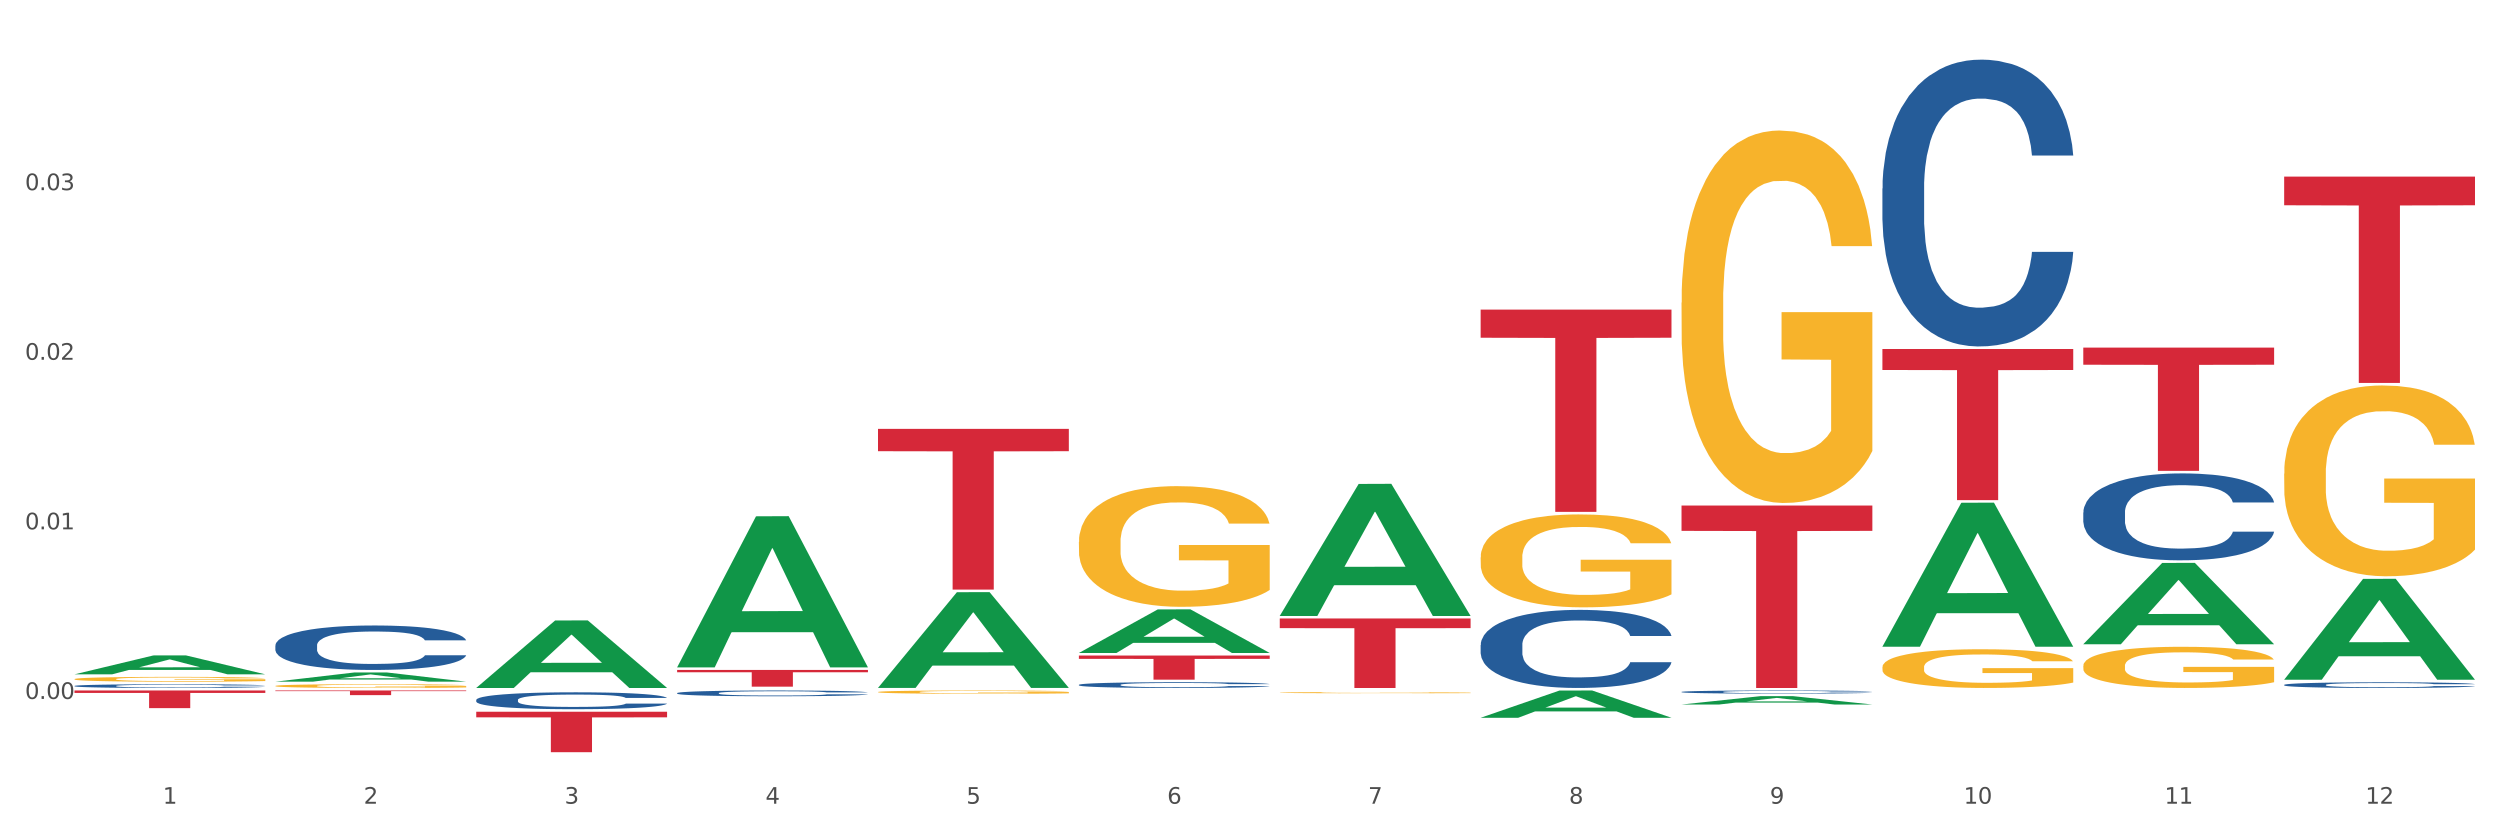 <?xml version="1.0" encoding="utf-8" standalone="no"?>
<!DOCTYPE svg PUBLIC "-//W3C//DTD SVG 1.1//EN"
  "http://www.w3.org/Graphics/SVG/1.1/DTD/svg11.dtd">
<svg xmlns:xlink="http://www.w3.org/1999/xlink" width="1080pt" height="360pt" viewBox="0 0 1080 360" xmlns="http://www.w3.org/2000/svg" version="1.1">
 <rect x="0" y="0" width="1080" height="360" fill="#333333" stroke="none"/>
 <defs>
  <style type="text/css">*{stroke-linejoin: round; stroke-linecap: butt}</style>
 </defs>
 <g id="figure_1">
  <g id="patch_1">
   <path d="M 0 360 
L 1080 360 
L 1080 0 
L 0 0 
z
" style="fill: #ffffff; stroke: #ffffff; stroke-linejoin: miter"/>
  </g>
  <g id="axes_1">
   <g id="matplotlib.axis_1">
    <g id="xtick_1">
     <g id="text_1">
      <!-- 1 -->
      <g style="fill: #4d4d4d" transform="translate(70.342 347.204) scale(0.096 -0.096)">
       <defs>
        <path id="DejaVuSans-31" d="M 794 531 
L 1825 531 
L 1825 4091 
L 703 3866 
L 703 4441 
L 1819 4666 
L 2450 4666 
L 2450 531 
L 3481 531 
L 3481 0 
L 794 0 
L 794 531 
z
" transform="scale(0.016)"/>
       </defs>
       <use xlink:href="#DejaVuSans-31"/>
      </g>
     </g>
    </g>
    <g id="xtick_2">
     <g id="text_2">
      <!-- 2 -->
      <g style="fill: #4d4d4d" transform="translate(157.122 347.204) scale(0.096 -0.096)">
       <defs>
        <path id="DejaVuSans-32" d="M 1228 531 
L 3431 531 
L 3431 0 
L 469 0 
L 469 531 
Q 828 903 1448 1529 
Q 2069 2156 2228 2338 
Q 2531 2678 2651 2914 
Q 2772 3150 2772 3378 
Q 2772 3750 2511 3984 
Q 2250 4219 1831 4219 
Q 1534 4219 1204 4116 
Q 875 4013 500 3803 
L 500 4441 
Q 881 4594 1212 4672 
Q 1544 4750 1819 4750 
Q 2544 4750 2975 4387 
Q 3406 4025 3406 3419 
Q 3406 3131 3298 2873 
Q 3191 2616 2906 2266 
Q 2828 2175 2409 1742 
Q 1991 1309 1228 531 
z
" transform="scale(0.016)"/>
       </defs>
       <use xlink:href="#DejaVuSans-32"/>
      </g>
     </g>
    </g>
    <g id="xtick_3">
     <g id="text_3">
      <!-- 3 -->
      <g style="fill: #4d4d4d" transform="translate(243.902 347.204) scale(0.096 -0.096)">
       <defs>
        <path id="DejaVuSans-33" d="M 2597 2516 
Q 3050 2419 3304 2112 
Q 3559 1806 3559 1356 
Q 3559 666 3084 287 
Q 2609 -91 1734 -91 
Q 1441 -91 1130 -33 
Q 819 25 488 141 
L 488 750 
Q 750 597 1062 519 
Q 1375 441 1716 441 
Q 2309 441 2620 675 
Q 2931 909 2931 1356 
Q 2931 1769 2642 2001 
Q 2353 2234 1838 2234 
L 1294 2234 
L 1294 2753 
L 1863 2753 
Q 2328 2753 2575 2939 
Q 2822 3125 2822 3475 
Q 2822 3834 2567 4026 
Q 2313 4219 1838 4219 
Q 1578 4219 1281 4162 
Q 984 4106 628 3988 
L 628 4550 
Q 988 4650 1302 4700 
Q 1616 4750 1894 4750 
Q 2613 4750 3031 4423 
Q 3450 4097 3450 3541 
Q 3450 3153 3228 2886 
Q 3006 2619 2597 2516 
z
" transform="scale(0.016)"/>
       </defs>
       <use xlink:href="#DejaVuSans-33"/>
      </g>
     </g>
    </g>
    <g id="xtick_4">
     <g id="text_4">
      <!-- 4 -->
      <g style="fill: #4d4d4d" transform="translate(330.683 347.204) scale(0.096 -0.096)">
       <defs>
        <path id="DejaVuSans-34" d="M 2419 4116 
L 825 1625 
L 2419 1625 
L 2419 4116 
z
M 2253 4666 
L 3047 4666 
L 3047 1625 
L 3713 1625 
L 3713 1100 
L 3047 1100 
L 3047 0 
L 2419 0 
L 2419 1100 
L 313 1100 
L 313 1709 
L 2253 4666 
z
" transform="scale(0.016)"/>
       </defs>
       <use xlink:href="#DejaVuSans-34"/>
      </g>
     </g>
    </g>
    <g id="xtick_5">
     <g id="text_5">
      <!-- 5 -->
      <g style="fill: #4d4d4d" transform="translate(417.463 347.204) scale(0.096 -0.096)">
       <defs>
        <path id="DejaVuSans-35" d="M 691 4666 
L 3169 4666 
L 3169 4134 
L 1269 4134 
L 1269 2991 
Q 1406 3038 1543 3061 
Q 1681 3084 1819 3084 
Q 2600 3084 3056 2656 
Q 3513 2228 3513 1497 
Q 3513 744 3044 326 
Q 2575 -91 1722 -91 
Q 1428 -91 1123 -41 
Q 819 9 494 109 
L 494 744 
Q 775 591 1075 516 
Q 1375 441 1709 441 
Q 2250 441 2565 725 
Q 2881 1009 2881 1497 
Q 2881 1984 2565 2268 
Q 2250 2553 1709 2553 
Q 1456 2553 1204 2497 
Q 953 2441 691 2322 
L 691 4666 
z
" transform="scale(0.016)"/>
       </defs>
       <use xlink:href="#DejaVuSans-35"/>
      </g>
     </g>
    </g>
    <g id="xtick_6">
     <g id="text_6">
      <!-- 6 -->
      <g style="fill: #4d4d4d" transform="translate(504.243 347.204) scale(0.096 -0.096)">
       <defs>
        <path id="DejaVuSans-36" d="M 2113 2584 
Q 1688 2584 1439 2293 
Q 1191 2003 1191 1497 
Q 1191 994 1439 701 
Q 1688 409 2113 409 
Q 2538 409 2786 701 
Q 3034 994 3034 1497 
Q 3034 2003 2786 2293 
Q 2538 2584 2113 2584 
z
M 3366 4563 
L 3366 3988 
Q 3128 4100 2886 4159 
Q 2644 4219 2406 4219 
Q 1781 4219 1451 3797 
Q 1122 3375 1075 2522 
Q 1259 2794 1537 2939 
Q 1816 3084 2150 3084 
Q 2853 3084 3261 2657 
Q 3669 2231 3669 1497 
Q 3669 778 3244 343 
Q 2819 -91 2113 -91 
Q 1303 -91 875 529 
Q 447 1150 447 2328 
Q 447 3434 972 4092 
Q 1497 4750 2381 4750 
Q 2619 4750 2861 4703 
Q 3103 4656 3366 4563 
z
" transform="scale(0.016)"/>
       </defs>
       <use xlink:href="#DejaVuSans-36"/>
      </g>
     </g>
    </g>
    <g id="xtick_7">
     <g id="text_7">
      <!-- 7 -->
      <g style="fill: #4d4d4d" transform="translate(591.024 347.204) scale(0.096 -0.096)">
       <defs>
        <path id="DejaVuSans-37" d="M 525 4666 
L 3525 4666 
L 3525 4397 
L 1831 0 
L 1172 0 
L 2766 4134 
L 525 4134 
L 525 4666 
z
" transform="scale(0.016)"/>
       </defs>
       <use xlink:href="#DejaVuSans-37"/>
      </g>
     </g>
    </g>
    <g id="xtick_8">
     <g id="text_8">
      <!-- 8 -->
      <g style="fill: #4d4d4d" transform="translate(677.804 347.204) scale(0.096 -0.096)">
       <defs>
        <path id="DejaVuSans-38" d="M 2034 2216 
Q 1584 2216 1326 1975 
Q 1069 1734 1069 1313 
Q 1069 891 1326 650 
Q 1584 409 2034 409 
Q 2484 409 2743 651 
Q 3003 894 3003 1313 
Q 3003 1734 2745 1975 
Q 2488 2216 2034 2216 
z
M 1403 2484 
Q 997 2584 770 2862 
Q 544 3141 544 3541 
Q 544 4100 942 4425 
Q 1341 4750 2034 4750 
Q 2731 4750 3128 4425 
Q 3525 4100 3525 3541 
Q 3525 3141 3298 2862 
Q 3072 2584 2669 2484 
Q 3125 2378 3379 2068 
Q 3634 1759 3634 1313 
Q 3634 634 3220 271 
Q 2806 -91 2034 -91 
Q 1263 -91 848 271 
Q 434 634 434 1313 
Q 434 1759 690 2068 
Q 947 2378 1403 2484 
z
M 1172 3481 
Q 1172 3119 1398 2916 
Q 1625 2713 2034 2713 
Q 2441 2713 2670 2916 
Q 2900 3119 2900 3481 
Q 2900 3844 2670 4047 
Q 2441 4250 2034 4250 
Q 1625 4250 1398 4047 
Q 1172 3844 1172 3481 
z
" transform="scale(0.016)"/>
       </defs>
       <use xlink:href="#DejaVuSans-38"/>
      </g>
     </g>
    </g>
    <g id="xtick_9">
     <g id="text_9">
      <!-- 9 -->
      <g style="fill: #4d4d4d" transform="translate(764.584 347.204) scale(0.096 -0.096)">
       <defs>
        <path id="DejaVuSans-39" d="M 703 97 
L 703 672 
Q 941 559 1184 500 
Q 1428 441 1663 441 
Q 2288 441 2617 861 
Q 2947 1281 2994 2138 
Q 2813 1869 2534 1725 
Q 2256 1581 1919 1581 
Q 1219 1581 811 2004 
Q 403 2428 403 3163 
Q 403 3881 828 4315 
Q 1253 4750 1959 4750 
Q 2769 4750 3195 4129 
Q 3622 3509 3622 2328 
Q 3622 1225 3098 567 
Q 2575 -91 1691 -91 
Q 1453 -91 1209 -44 
Q 966 3 703 97 
z
M 1959 2075 
Q 2384 2075 2632 2365 
Q 2881 2656 2881 3163 
Q 2881 3666 2632 3958 
Q 2384 4250 1959 4250 
Q 1534 4250 1286 3958 
Q 1038 3666 1038 3163 
Q 1038 2656 1286 2365 
Q 1534 2075 1959 2075 
z
" transform="scale(0.016)"/>
       </defs>
       <use xlink:href="#DejaVuSans-39"/>
      </g>
     </g>
    </g>
    <g id="xtick_10">
     <g id="text_10">
      <!-- 10 -->
      <g style="fill: #4d4d4d" transform="translate(848.311 347.204) scale(0.096 -0.096)">
       <defs>
        <path id="DejaVuSans-30" d="M 2034 4250 
Q 1547 4250 1301 3770 
Q 1056 3291 1056 2328 
Q 1056 1369 1301 889 
Q 1547 409 2034 409 
Q 2525 409 2770 889 
Q 3016 1369 3016 2328 
Q 3016 3291 2770 3770 
Q 2525 4250 2034 4250 
z
M 2034 4750 
Q 2819 4750 3233 4129 
Q 3647 3509 3647 2328 
Q 3647 1150 3233 529 
Q 2819 -91 2034 -91 
Q 1250 -91 836 529 
Q 422 1150 422 2328 
Q 422 3509 836 4129 
Q 1250 4750 2034 4750 
z
" transform="scale(0.016)"/>
       </defs>
       <use xlink:href="#DejaVuSans-31"/>
       <use xlink:href="#DejaVuSans-30" transform="translate(63.623 0)"/>
      </g>
     </g>
    </g>
    <g id="xtick_11">
     <g id="text_11">
      <!-- 11 -->
      <g style="fill: #4d4d4d" transform="translate(935.091 347.204) scale(0.096 -0.096)">
       <use xlink:href="#DejaVuSans-31"/>
       <use xlink:href="#DejaVuSans-31" transform="translate(63.623 0)"/>
      </g>
     </g>
    </g>
    <g id="xtick_12">
     <g id="text_12">
      <!-- 12 -->
      <g style="fill: #4d4d4d" transform="translate(1021.871 347.204) scale(0.096 -0.096)">
       <use xlink:href="#DejaVuSans-31"/>
       <use xlink:href="#DejaVuSans-32" transform="translate(63.623 0)"/>
      </g>
     </g>
    </g>
    <g id="xtick_13"/>
    <g id="xtick_14"/>
    <g id="xtick_15"/>
    <g id="xtick_16"/>
    <g id="xtick_17"/>
    <g id="xtick_18"/>
    <g id="xtick_19"/>
    <g id="xtick_20"/>
    <g id="xtick_21"/>
    <g id="xtick_22"/>
    <g id="xtick_23"/>
   </g>
   <g id="matplotlib.axis_2">
    <g id="ytick_1">
     <g id="text_13">
      <!-- 0.00 -->
      <g style="fill: #4d4d4d" transform="translate(10.8 301.939) scale(0.096 -0.096)">
       <defs>
        <path id="DejaVuSans-2e" d="M 684 794 
L 1344 794 
L 1344 0 
L 684 0 
L 684 794 
z
" transform="scale(0.016)"/>
       </defs>
       <use xlink:href="#DejaVuSans-30"/>
       <use xlink:href="#DejaVuSans-2e" transform="translate(63.623 0)"/>
       <use xlink:href="#DejaVuSans-30" transform="translate(95.41 0)"/>
       <use xlink:href="#DejaVuSans-30" transform="translate(159.033 0)"/>
      </g>
     </g>
    </g>
    <g id="ytick_2">
     <g id="text_14">
      <!-- 0.01 -->
      <g style="fill: #4d4d4d" transform="translate(10.8 228.678) scale(0.096 -0.096)">
       <use xlink:href="#DejaVuSans-30"/>
       <use xlink:href="#DejaVuSans-2e" transform="translate(63.623 0)"/>
       <use xlink:href="#DejaVuSans-30" transform="translate(95.41 0)"/>
       <use xlink:href="#DejaVuSans-31" transform="translate(159.033 0)"/>
      </g>
     </g>
    </g>
    <g id="ytick_3">
     <g id="text_15">
      <!-- 0.02 -->
      <g style="fill: #4d4d4d" transform="translate(10.8 155.417) scale(0.096 -0.096)">
       <use xlink:href="#DejaVuSans-30"/>
       <use xlink:href="#DejaVuSans-2e" transform="translate(63.623 0)"/>
       <use xlink:href="#DejaVuSans-30" transform="translate(95.41 0)"/>
       <use xlink:href="#DejaVuSans-32" transform="translate(159.033 0)"/>
      </g>
     </g>
    </g>
    <g id="ytick_4">
     <g id="text_16">
      <!-- 0.03 -->
      <g style="fill: #4d4d4d" transform="translate(10.8 82.155) scale(0.096 -0.096)">
       <use xlink:href="#DejaVuSans-30"/>
       <use xlink:href="#DejaVuSans-2e" transform="translate(63.623 0)"/>
       <use xlink:href="#DejaVuSans-30" transform="translate(95.41 0)"/>
       <use xlink:href="#DejaVuSans-33" transform="translate(159.033 0)"/>
      </g>
     </g>
    </g>
    <g id="ytick_5"/>
    <g id="ytick_6"/>
    <g id="ytick_7"/>
    <g id="ytick_8"/>
    <g id="ytick_9"/>
   </g>
   <g id="PolyCollection_1">
    <path d="M 32.175 291.304 
L 32.26 291.296 
L 66.256 283.148 
L 80.365 283.141 
L 114.616 291.32 
L 98.298 291.32 
L 90.904 289.415 
L 55.803 289.415 
L 55.548 289.446 
L 48.408 291.32 
L 32.175 291.32 
L 32.175 291.304 
L 60.222 288.278 
L 86.484 288.271 
L 73.481 284.884 
L 73.311 284.868 
L 73.141 284.892 
L 60.137 288.271 
L 60.222 288.278 
L 32.175 291.304 
z
" clip-path="url(#p5cf1897d60)" style="fill: #109648"/>
    <path d="M 986.759 76.287 
L 1069.2 76.287 
L 1069.2 88.676 
L 1036.77 88.76 
L 1036.77 165.435 
L 1018.993 165.435 
L 1018.993 88.76 
L 986.759 88.676 
L 986.759 76.371 
L 986.759 76.287 
z
" clip-path="url(#p5cf1897d60)" style="fill: #d62839"/>
    <path d="M 899.978 150.166 
L 982.42 150.166 
L 982.42 157.567 
L 949.99 157.617 
L 949.99 203.419 
L 932.213 203.419 
L 932.213 157.617 
L 899.978 157.567 
L 899.978 150.216 
L 899.978 150.166 
z
" clip-path="url(#p5cf1897d60)" style="fill: #d62839"/>
    <path d="M 813.198 150.761 
L 895.639 150.761 
L 895.639 159.833 
L 863.21 159.895 
L 863.21 216.047 
L 845.432 216.047 
L 845.432 159.895 
L 813.198 159.833 
L 813.198 150.822 
L 813.198 150.761 
z
" clip-path="url(#p5cf1897d60)" style="fill: #d62839"/>
    <path d="M 726.418 218.383 
L 808.859 218.383 
L 808.859 229.337 
L 776.429 229.411 
L 776.429 297.202 
L 758.652 297.202 
L 758.652 229.411 
L 726.418 229.337 
L 726.418 218.457 
L 726.418 218.383 
z
" clip-path="url(#p5cf1897d60)" style="fill: #d62839"/>
    <path d="M 639.637 133.761 
L 722.079 133.761 
L 722.079 145.903 
L 689.649 145.985 
L 689.649 221.139 
L 671.872 221.139 
L 671.872 145.985 
L 639.637 145.903 
L 639.637 133.843 
L 639.637 133.761 
z
" clip-path="url(#p5cf1897d60)" style="fill: #d62839"/>
    <path d="M 552.857 267.188 
L 635.298 267.188 
L 635.298 271.359 
L 602.869 271.387 
L 602.869 297.202 
L 585.091 297.202 
L 585.091 271.387 
L 552.857 271.359 
L 552.857 267.216 
L 552.857 267.188 
z
" clip-path="url(#p5cf1897d60)" style="fill: #d62839"/>
    <path d="M 466.077 283.188 
L 548.518 283.188 
L 548.518 284.638 
L 516.088 284.648 
L 516.088 293.626 
L 498.311 293.626 
L 498.311 284.648 
L 466.077 284.638 
L 466.077 283.198 
L 466.077 283.188 
z
" clip-path="url(#p5cf1897d60)" style="fill: #d62839"/>
    <path d="M 379.296 185.271 
L 461.738 185.271 
L 461.738 194.919 
L 429.308 194.984 
L 429.308 254.701 
L 411.531 254.701 
L 411.531 194.984 
L 379.296 194.919 
L 379.296 185.336 
L 379.296 185.271 
z
" clip-path="url(#p5cf1897d60)" style="fill: #d62839"/>
    <path d="M 292.516 289.42 
L 374.957 289.42 
L 374.957 290.423 
L 342.528 290.43 
L 342.528 296.637 
L 324.75 296.637 
L 324.75 290.43 
L 292.516 290.423 
L 292.516 289.427 
L 292.516 289.42 
z
" clip-path="url(#p5cf1897d60)" style="fill: #d62839"/>
    <path d="M 32.175 298.292 
L 114.616 298.292 
L 114.616 299.353 
L 82.187 299.36 
L 82.187 305.926 
L 64.409 305.926 
L 64.409 299.36 
L 32.175 299.353 
L 32.175 298.299 
L 32.175 298.292 
z
" clip-path="url(#p5cf1897d60)" style="fill: #d62839"/>
    <path d="M 205.736 307.465 
L 288.177 307.465 
L 288.177 309.895 
L 255.747 309.912 
L 255.747 324.95 
L 237.97 324.95 
L 237.97 309.912 
L 205.736 309.895 
L 205.736 307.482 
L 205.736 307.465 
z
" clip-path="url(#p5cf1897d60)" style="fill: #d62839"/>
    <path d="M 899.978 221.383 
L 900.076 221.349 
L 900.076 220.389 
L 900.368 219.085 
L 901.44 216.685 
L 902.804 214.867 
L 905.143 212.74 
L 906.41 211.849 
L 908.067 210.854 
L 911.477 209.242 
L 915.375 207.87 
L 918.104 207.116 
L 920.15 206.636 
L 924.73 205.778 
L 927.361 205.401 
L 930.09 205.092 
L 932.429 204.887 
L 936.327 204.646 
L 939.445 204.544 
L 943.051 204.509 
L 946.071 204.544 
L 950.067 204.681 
L 955.914 205.092 
L 958.155 205.332 
L 961.176 205.744 
L 964.294 206.293 
L 966.828 206.841 
L 969.751 207.63 
L 972.772 208.659 
L 975.696 209.962 
L 977.742 211.163 
L 979.399 212.432 
L 980.86 213.975 
L 981.932 215.656 
L 982.42 217.062 
L 964.587 217.062 
L 964.099 215.793 
L 963.125 214.421 
L 962.15 213.495 
L 961.078 212.74 
L 959.422 211.883 
L 957.96 211.334 
L 955.524 210.683 
L 953.283 210.271 
L 951.431 210.031 
L 949.19 209.825 
L 944.415 209.619 
L 941.004 209.619 
L 938.86 209.688 
L 936.229 209.86 
L 933.988 210.1 
L 931.357 210.511 
L 929.31 210.957 
L 927.264 211.54 
L 926.095 211.952 
L 924.34 212.706 
L 923.171 213.324 
L 921.612 214.387 
L 920.735 215.141 
L 919.176 217.096 
L 918.494 218.537 
L 918.201 219.531 
L 918.006 220.629 
L 918.006 225.979 
L 918.591 228.38 
L 919.078 229.409 
L 919.858 230.575 
L 921.32 232.084 
L 923.463 233.559 
L 925.705 234.622 
L 927.556 235.273 
L 929.31 235.754 
L 931.064 236.131 
L 933.208 236.474 
L 934.962 236.68 
L 937.593 236.885 
L 940.712 236.988 
L 943.148 236.988 
L 948.118 236.817 
L 950.359 236.645 
L 952.503 236.405 
L 954.842 236.028 
L 956.693 235.616 
L 957.765 235.308 
L 959.519 234.656 
L 960.884 233.97 
L 962.053 233.181 
L 962.833 232.495 
L 963.71 231.466 
L 964.392 230.3 
L 964.587 229.683 
L 982.42 229.683 
L 982.03 230.918 
L 981.348 232.118 
L 979.983 233.73 
L 978.912 234.656 
L 977.255 235.788 
L 975.501 236.748 
L 973.065 237.811 
L 970.823 238.6 
L 968.485 239.286 
L 965.951 239.903 
L 961.371 240.761 
L 959.714 241.001 
L 956.206 241.412 
L 953.477 241.653 
L 949.482 241.893 
L 945.389 242.03 
L 941.102 242.064 
L 937.301 241.996 
L 933.111 241.79 
L 930.48 241.584 
L 927.556 241.275 
L 924.146 240.795 
L 920.93 240.212 
L 917.909 239.526 
L 915.083 238.737 
L 912.452 237.846 
L 909.041 236.371 
L 906.507 234.93 
L 904.656 233.593 
L 903.389 232.461 
L 902.122 231.021 
L 901.44 230.026 
L 900.368 227.625 
L 899.978 225.396 
L 899.978 221.383 
z
" clip-path="url(#p5cf1897d60)" style="fill: #255c99"/>
    <path d="M 813.198 81.435 
L 813.295 81.321 
L 813.295 78.153 
L 813.588 73.853 
L 814.66 65.932 
L 816.024 59.934 
L 818.363 52.918 
L 819.63 49.976 
L 821.286 46.694 
L 824.697 41.376 
L 828.595 36.849 
L 831.323 34.36 
L 833.37 32.775 
L 837.95 29.946 
L 840.581 28.702 
L 843.31 27.683 
L 845.648 27.004 
L 849.546 26.212 
L 852.665 25.873 
L 856.27 25.759 
L 859.291 25.873 
L 863.286 26.325 
L 869.133 27.683 
L 871.375 28.475 
L 874.396 29.833 
L 877.514 31.644 
L 880.048 33.454 
L 882.971 36.057 
L 885.992 39.452 
L 888.915 43.752 
L 890.962 47.713 
L 892.618 51.9 
L 894.08 56.992 
L 895.152 62.537 
L 895.639 67.176 
L 877.806 67.176 
L 877.319 62.989 
L 876.345 58.463 
L 875.37 55.408 
L 874.298 52.918 
L 872.642 50.089 
L 871.18 48.279 
L 868.744 46.128 
L 866.502 44.771 
L 864.651 43.978 
L 862.409 43.299 
L 857.634 42.62 
L 854.224 42.62 
L 852.08 42.847 
L 849.449 43.413 
L 847.207 44.205 
L 844.576 45.563 
L 842.53 47.034 
L 840.484 48.957 
L 839.314 50.315 
L 837.56 52.805 
L 836.391 54.842 
L 834.832 58.35 
L 833.955 60.839 
L 832.395 67.29 
L 831.713 72.042 
L 831.421 75.324 
L 831.226 78.945 
L 831.226 96.598 
L 831.811 104.519 
L 832.298 107.914 
L 833.077 111.762 
L 834.539 116.741 
L 836.683 121.607 
L 838.924 125.115 
L 840.776 127.265 
L 842.53 128.849 
L 844.284 130.094 
L 846.428 131.225 
L 848.182 131.904 
L 850.813 132.583 
L 853.931 132.923 
L 856.368 132.923 
L 861.338 132.357 
L 863.579 131.791 
L 865.723 130.999 
L 868.061 129.754 
L 869.913 128.396 
L 870.985 127.378 
L 872.739 125.228 
L 874.103 122.965 
L 875.273 120.362 
L 876.052 118.099 
L 876.929 114.704 
L 877.611 110.856 
L 877.806 108.82 
L 895.639 108.82 
L 895.25 112.893 
L 894.567 116.854 
L 893.203 122.173 
L 892.131 125.228 
L 890.475 128.962 
L 888.72 132.131 
L 886.284 135.639 
L 884.043 138.241 
L 881.704 140.505 
L 879.171 142.541 
L 874.59 145.37 
L 872.934 146.163 
L 869.426 147.521 
L 866.697 148.313 
L 862.702 149.105 
L 858.609 149.557 
L 854.321 149.671 
L 850.521 149.444 
L 846.33 148.765 
L 843.699 148.086 
L 840.776 147.068 
L 837.365 145.484 
L 834.149 143.56 
L 831.129 141.297 
L 828.303 138.694 
L 825.671 135.752 
L 822.261 130.886 
L 819.727 126.133 
L 817.876 121.72 
L 816.609 117.986 
L 815.342 113.233 
L 814.66 109.951 
L 813.588 102.03 
L 813.198 94.674 
L 813.198 81.435 
z
" clip-path="url(#p5cf1897d60)" style="fill: #255c99"/>
    <path d="M 726.418 298.9 
L 726.515 298.899 
L 726.515 298.865 
L 726.807 298.818 
L 727.879 298.731 
L 729.244 298.666 
L 731.582 298.589 
L 732.849 298.557 
L 734.506 298.521 
L 737.917 298.463 
L 741.815 298.413 
L 744.543 298.386 
L 746.589 298.369 
L 751.17 298.338 
L 753.801 298.324 
L 756.529 298.313 
L 758.868 298.306 
L 762.766 298.297 
L 765.884 298.293 
L 769.49 298.292 
L 772.511 298.293 
L 776.506 298.298 
L 782.353 298.313 
L 784.594 298.322 
L 787.615 298.337 
L 790.734 298.356 
L 793.267 298.376 
L 796.191 298.405 
L 799.212 298.442 
L 802.135 298.489 
L 804.181 298.532 
L 805.838 298.578 
L 807.3 298.633 
L 808.372 298.694 
L 808.859 298.745 
L 791.026 298.745 
L 790.539 298.699 
L 789.564 298.649 
L 788.59 298.616 
L 787.518 298.589 
L 785.861 298.558 
L 784.399 298.538 
L 781.963 298.515 
L 779.722 298.5 
L 777.87 298.491 
L 775.629 298.484 
L 770.854 298.476 
L 767.443 298.476 
L 765.3 298.479 
L 762.668 298.485 
L 760.427 298.494 
L 757.796 298.508 
L 755.75 298.525 
L 753.703 298.546 
L 752.534 298.56 
L 750.78 298.588 
L 749.61 298.61 
L 748.051 298.648 
L 747.174 298.675 
L 745.615 298.746 
L 744.933 298.798 
L 744.641 298.834 
L 744.446 298.873 
L 744.446 299.066 
L 745.03 299.153 
L 745.518 299.19 
L 746.297 299.232 
L 747.759 299.286 
L 749.903 299.339 
L 752.144 299.378 
L 753.996 299.401 
L 755.75 299.418 
L 757.504 299.432 
L 759.648 299.444 
L 761.402 299.452 
L 764.033 299.459 
L 767.151 299.463 
L 769.587 299.463 
L 774.557 299.457 
L 776.798 299.451 
L 778.942 299.442 
L 781.281 299.428 
L 783.133 299.414 
L 784.205 299.402 
L 785.959 299.379 
L 787.323 299.354 
L 788.492 299.326 
L 789.272 299.301 
L 790.149 299.264 
L 790.831 299.222 
L 791.026 299.2 
L 808.859 299.2 
L 808.469 299.244 
L 807.787 299.287 
L 806.423 299.346 
L 805.351 299.379 
L 803.694 299.42 
L 801.94 299.454 
L 799.504 299.493 
L 797.263 299.521 
L 794.924 299.546 
L 792.39 299.568 
L 787.81 299.599 
L 786.154 299.608 
L 782.645 299.622 
L 779.917 299.631 
L 775.921 299.64 
L 771.829 299.645 
L 767.541 299.646 
L 763.74 299.643 
L 759.55 299.636 
L 756.919 299.629 
L 753.996 299.618 
L 750.585 299.6 
L 747.369 299.579 
L 744.348 299.554 
L 741.522 299.526 
L 738.891 299.494 
L 735.48 299.441 
L 732.947 299.389 
L 731.095 299.341 
L 729.828 299.3 
L 728.562 299.248 
L 727.879 299.212 
L 726.807 299.125 
L 726.418 299.045 
L 726.418 298.9 
z
" clip-path="url(#p5cf1897d60)" style="fill: #255c99"/>
    <path d="M 639.637 278.624 
L 639.735 278.593 
L 639.735 277.731 
L 640.027 276.56 
L 641.099 274.403 
L 642.463 272.77 
L 644.802 270.86 
L 646.069 270.059 
L 647.726 269.166 
L 651.136 267.718 
L 655.034 266.485 
L 657.763 265.808 
L 659.809 265.376 
L 664.389 264.606 
L 667.02 264.267 
L 669.749 263.99 
L 672.088 263.805 
L 675.986 263.589 
L 679.104 263.497 
L 682.71 263.466 
L 685.73 263.497 
L 689.726 263.62 
L 695.573 263.99 
L 697.814 264.205 
L 700.835 264.575 
L 703.953 265.068 
L 706.487 265.561 
L 709.41 266.27 
L 712.431 267.194 
L 715.355 268.365 
L 717.401 269.443 
L 719.058 270.583 
L 720.519 271.969 
L 721.591 273.479 
L 722.079 274.742 
L 704.246 274.742 
L 703.758 273.602 
L 702.784 272.37 
L 701.809 271.538 
L 700.737 270.86 
L 699.081 270.09 
L 697.619 269.597 
L 695.183 269.012 
L 692.942 268.642 
L 691.09 268.426 
L 688.849 268.241 
L 684.074 268.057 
L 680.663 268.057 
L 678.519 268.118 
L 675.888 268.272 
L 673.647 268.488 
L 671.016 268.858 
L 668.969 269.258 
L 666.923 269.782 
L 665.754 270.152 
L 663.999 270.829 
L 662.83 271.384 
L 661.271 272.339 
L 660.394 273.017 
L 658.835 274.773 
L 658.153 276.067 
L 657.86 276.96 
L 657.665 277.946 
L 657.665 282.753 
L 658.25 284.909 
L 658.737 285.833 
L 659.517 286.881 
L 660.979 288.237 
L 663.122 289.561 
L 665.364 290.516 
L 667.215 291.102 
L 668.969 291.533 
L 670.723 291.872 
L 672.867 292.18 
L 674.621 292.365 
L 677.252 292.55 
L 680.371 292.642 
L 682.807 292.642 
L 687.777 292.488 
L 690.018 292.334 
L 692.162 292.118 
L 694.501 291.78 
L 696.352 291.41 
L 697.424 291.133 
L 699.178 290.547 
L 700.543 289.931 
L 701.712 289.222 
L 702.492 288.606 
L 703.369 287.682 
L 704.051 286.634 
L 704.246 286.08 
L 722.079 286.08 
L 721.689 287.189 
L 721.007 288.267 
L 719.642 289.715 
L 718.571 290.547 
L 716.914 291.564 
L 715.16 292.427 
L 712.724 293.382 
L 710.482 294.09 
L 708.144 294.706 
L 705.61 295.261 
L 701.03 296.031 
L 699.373 296.247 
L 695.865 296.617 
L 693.136 296.832 
L 689.141 297.048 
L 685.048 297.171 
L 680.761 297.202 
L 676.96 297.14 
L 672.77 296.956 
L 670.139 296.771 
L 667.215 296.493 
L 663.805 296.062 
L 660.589 295.538 
L 657.568 294.922 
L 654.742 294.214 
L 652.111 293.412 
L 648.7 292.088 
L 646.166 290.794 
L 644.315 289.592 
L 643.048 288.575 
L 641.781 287.281 
L 641.099 286.388 
L 640.027 284.231 
L 639.637 282.229 
L 639.637 278.624 
z
" clip-path="url(#p5cf1897d60)" style="fill: #255c99"/>
    <path d="M 466.077 295.833 
L 466.174 295.831 
L 466.174 295.767 
L 466.466 295.681 
L 467.538 295.522 
L 468.903 295.402 
L 471.241 295.261 
L 472.508 295.202 
L 474.165 295.136 
L 477.576 295.03 
L 481.474 294.939 
L 484.202 294.889 
L 486.248 294.857 
L 490.829 294.8 
L 493.46 294.775 
L 496.188 294.755 
L 498.527 294.741 
L 502.425 294.725 
L 505.543 294.719 
L 509.149 294.716 
L 512.17 294.719 
L 516.165 294.728 
L 522.012 294.755 
L 524.253 294.771 
L 527.274 294.798 
L 530.393 294.834 
L 532.926 294.871 
L 535.85 294.923 
L 538.871 294.991 
L 541.794 295.077 
L 543.84 295.157 
L 545.497 295.241 
L 546.959 295.343 
L 548.031 295.454 
L 548.518 295.547 
L 530.685 295.547 
L 530.198 295.463 
L 529.223 295.372 
L 528.249 295.311 
L 527.177 295.261 
L 525.52 295.204 
L 524.058 295.168 
L 521.622 295.125 
L 519.381 295.098 
L 517.529 295.082 
L 515.288 295.068 
L 510.513 295.055 
L 507.102 295.055 
L 504.959 295.059 
L 502.327 295.07 
L 500.086 295.086 
L 497.455 295.114 
L 495.409 295.143 
L 493.362 295.182 
L 492.193 295.209 
L 490.439 295.259 
L 489.269 295.3 
L 487.71 295.37 
L 486.833 295.42 
L 485.274 295.549 
L 484.592 295.645 
L 484.3 295.711 
L 484.105 295.783 
L 484.105 296.137 
L 484.689 296.296 
L 485.177 296.364 
L 485.956 296.442 
L 487.418 296.541 
L 489.562 296.639 
L 491.803 296.709 
L 493.655 296.753 
L 495.409 296.784 
L 497.163 296.809 
L 499.307 296.832 
L 501.061 296.846 
L 503.692 296.859 
L 506.81 296.866 
L 509.246 296.866 
L 514.216 296.855 
L 516.457 296.843 
L 518.601 296.827 
L 520.94 296.802 
L 522.792 296.775 
L 523.864 296.755 
L 525.618 296.712 
L 526.982 296.666 
L 528.151 296.614 
L 528.931 296.569 
L 529.808 296.501 
L 530.49 296.423 
L 530.685 296.383 
L 548.518 296.383 
L 548.128 296.464 
L 547.446 296.544 
L 546.082 296.65 
L 545.01 296.712 
L 543.353 296.787 
L 541.599 296.85 
L 539.163 296.921 
L 536.922 296.973 
L 534.583 297.018 
L 532.049 297.059 
L 527.469 297.116 
L 525.813 297.132 
L 522.304 297.159 
L 519.576 297.175 
L 515.58 297.191 
L 511.488 297.2 
L 507.2 297.202 
L 503.399 297.197 
L 499.209 297.184 
L 496.578 297.17 
L 493.655 297.15 
L 490.244 297.118 
L 487.028 297.079 
L 484.007 297.034 
L 481.181 296.982 
L 478.55 296.923 
L 475.139 296.825 
L 472.606 296.73 
L 470.754 296.641 
L 469.487 296.566 
L 468.221 296.471 
L 467.538 296.405 
L 466.466 296.246 
L 466.077 296.099 
L 466.077 295.833 
z
" clip-path="url(#p5cf1897d60)" style="fill: #255c99"/>
    <path d="M 292.516 299.412 
L 292.613 299.41 
L 292.613 299.346 
L 292.906 299.26 
L 293.978 299.1 
L 295.342 298.98 
L 297.681 298.839 
L 298.948 298.779 
L 300.604 298.713 
L 304.015 298.606 
L 307.913 298.515 
L 310.641 298.465 
L 312.688 298.433 
L 317.268 298.376 
L 319.899 298.351 
L 322.628 298.331 
L 324.966 298.317 
L 328.864 298.301 
L 331.983 298.294 
L 335.588 298.292 
L 338.609 298.294 
L 342.604 298.304 
L 348.451 298.331 
L 350.693 298.347 
L 353.714 298.374 
L 356.832 298.411 
L 359.366 298.447 
L 362.289 298.499 
L 365.31 298.568 
L 368.233 298.654 
L 370.28 298.734 
L 371.936 298.818 
L 373.398 298.921 
L 374.47 299.032 
L 374.957 299.126 
L 357.124 299.126 
L 356.637 299.041 
L 355.663 298.95 
L 354.688 298.889 
L 353.616 298.839 
L 351.96 298.782 
L 350.498 298.745 
L 348.062 298.702 
L 345.82 298.675 
L 343.969 298.659 
L 341.727 298.645 
L 336.952 298.631 
L 333.542 298.631 
L 331.398 298.636 
L 328.767 298.647 
L 326.525 298.663 
L 323.894 298.691 
L 321.848 298.72 
L 319.802 298.759 
L 318.632 298.786 
L 316.878 298.836 
L 315.709 298.877 
L 314.15 298.948 
L 313.273 298.998 
L 311.713 299.128 
L 311.031 299.223 
L 310.739 299.289 
L 310.544 299.362 
L 310.544 299.718 
L 311.129 299.877 
L 311.616 299.945 
L 312.395 300.023 
L 313.857 300.123 
L 316.001 300.221 
L 318.242 300.291 
L 320.094 300.335 
L 321.848 300.367 
L 323.602 300.392 
L 325.746 300.414 
L 327.5 300.428 
L 330.131 300.442 
L 333.249 300.448 
L 335.686 300.448 
L 340.655 300.437 
L 342.897 300.426 
L 345.041 300.41 
L 347.379 300.385 
L 349.231 300.357 
L 350.303 300.337 
L 352.057 300.294 
L 353.421 300.248 
L 354.591 300.196 
L 355.37 300.15 
L 356.247 300.082 
L 356.929 300.004 
L 357.124 299.963 
L 374.957 299.963 
L 374.568 300.045 
L 373.885 300.125 
L 372.521 300.232 
L 371.449 300.294 
L 369.793 300.369 
L 368.038 300.433 
L 365.602 300.503 
L 363.361 300.556 
L 361.022 300.601 
L 358.489 300.642 
L 353.908 300.699 
L 352.252 300.715 
L 348.744 300.742 
L 346.015 300.758 
L 342.02 300.774 
L 337.927 300.783 
L 333.639 300.786 
L 329.839 300.781 
L 325.648 300.767 
L 323.017 300.754 
L 320.094 300.733 
L 316.683 300.701 
L 313.467 300.663 
L 310.447 300.617 
L 307.621 300.565 
L 304.989 300.505 
L 301.579 300.408 
L 299.045 300.312 
L 297.194 300.223 
L 295.927 300.148 
L 294.66 300.052 
L 293.978 299.986 
L 292.906 299.827 
L 292.516 299.679 
L 292.516 299.412 
z
" clip-path="url(#p5cf1897d60)" style="fill: #255c99"/>
    <path d="M 205.736 302.353 
L 205.833 302.347 
L 205.833 302.16 
L 206.125 301.906 
L 207.197 301.439 
L 208.562 301.086 
L 210.9 300.672 
L 212.167 300.499 
L 213.824 300.305 
L 217.235 299.992 
L 221.133 299.725 
L 223.861 299.578 
L 225.907 299.485 
L 230.488 299.318 
L 233.119 299.245 
L 235.847 299.185 
L 238.186 299.145 
L 242.084 299.098 
L 245.202 299.078 
L 248.808 299.072 
L 251.829 299.078 
L 255.824 299.105 
L 261.671 299.185 
L 263.912 299.232 
L 266.933 299.312 
L 270.052 299.418 
L 272.585 299.525 
L 275.509 299.678 
L 278.53 299.879 
L 281.453 300.132 
L 283.499 300.365 
L 285.156 300.612 
L 286.618 300.912 
L 287.69 301.239 
L 288.177 301.513 
L 270.344 301.513 
L 269.857 301.266 
L 268.882 300.999 
L 267.908 300.819 
L 266.836 300.672 
L 265.179 300.506 
L 263.717 300.399 
L 261.281 300.272 
L 259.04 300.192 
L 257.188 300.145 
L 254.947 300.105 
L 250.172 300.065 
L 246.761 300.065 
L 244.618 300.079 
L 241.986 300.112 
L 239.745 300.159 
L 237.114 300.239 
L 235.068 300.325 
L 233.021 300.439 
L 231.852 300.519 
L 230.098 300.666 
L 228.928 300.786 
L 227.369 300.992 
L 226.492 301.139 
L 224.933 301.519 
L 224.251 301.8 
L 223.959 301.993 
L 223.764 302.206 
L 223.764 303.247 
L 224.348 303.714 
L 224.836 303.914 
L 225.615 304.141 
L 227.077 304.434 
L 229.221 304.721 
L 231.462 304.928 
L 233.314 305.055 
L 235.068 305.148 
L 236.822 305.221 
L 238.966 305.288 
L 240.72 305.328 
L 243.351 305.368 
L 246.469 305.388 
L 248.905 305.388 
L 253.875 305.355 
L 256.116 305.321 
L 258.26 305.275 
L 260.599 305.201 
L 262.451 305.121 
L 263.523 305.061 
L 265.277 304.935 
L 266.641 304.801 
L 267.81 304.648 
L 268.59 304.514 
L 269.467 304.314 
L 270.149 304.087 
L 270.344 303.967 
L 288.177 303.967 
L 287.787 304.207 
L 287.105 304.441 
L 285.741 304.754 
L 284.669 304.935 
L 283.012 305.155 
L 281.258 305.341 
L 278.822 305.548 
L 276.581 305.702 
L 274.242 305.835 
L 271.708 305.955 
L 267.128 306.122 
L 265.472 306.168 
L 261.963 306.249 
L 259.235 306.295 
L 255.239 306.342 
L 251.147 306.369 
L 246.859 306.375 
L 243.058 306.362 
L 238.868 306.322 
L 236.237 306.282 
L 233.314 306.222 
L 229.903 306.128 
L 226.687 306.015 
L 223.666 305.882 
L 220.84 305.728 
L 218.209 305.555 
L 214.798 305.268 
L 212.265 304.988 
L 210.413 304.728 
L 209.146 304.508 
L 207.88 304.227 
L 207.197 304.034 
L 206.125 303.567 
L 205.736 303.134 
L 205.736 302.353 
z
" clip-path="url(#p5cf1897d60)" style="fill: #255c99"/>
    <path d="M 118.955 278.841 
L 119.053 278.823 
L 119.053 278.332 
L 119.345 277.666 
L 120.417 276.438 
L 121.781 275.508 
L 124.12 274.42 
L 125.387 273.964 
L 127.044 273.456 
L 130.454 272.631 
L 134.352 271.929 
L 137.081 271.543 
L 139.127 271.298 
L 143.707 270.859 
L 146.338 270.666 
L 149.067 270.509 
L 151.406 270.403 
L 155.304 270.28 
L 158.422 270.228 
L 162.028 270.21 
L 165.048 270.228 
L 169.044 270.298 
L 174.891 270.509 
L 177.132 270.631 
L 180.153 270.842 
L 183.271 271.122 
L 185.805 271.403 
L 188.728 271.807 
L 191.749 272.333 
L 194.673 272.999 
L 196.719 273.613 
L 198.376 274.262 
L 199.837 275.052 
L 200.909 275.911 
L 201.397 276.631 
L 183.564 276.631 
L 183.076 275.982 
L 182.102 275.28 
L 181.127 274.806 
L 180.055 274.42 
L 178.399 273.982 
L 176.937 273.701 
L 174.501 273.368 
L 172.26 273.157 
L 170.408 273.035 
L 168.167 272.929 
L 163.392 272.824 
L 159.981 272.824 
L 157.837 272.859 
L 155.206 272.947 
L 152.965 273.07 
L 150.334 273.28 
L 148.287 273.508 
L 146.241 273.806 
L 145.071 274.017 
L 143.317 274.403 
L 142.148 274.719 
L 140.589 275.262 
L 139.712 275.648 
L 138.153 276.648 
L 137.471 277.385 
L 137.178 277.894 
L 136.983 278.455 
L 136.983 281.191 
L 137.568 282.419 
L 138.055 282.946 
L 138.835 283.542 
L 140.297 284.314 
L 142.44 285.068 
L 144.682 285.612 
L 146.533 285.945 
L 148.287 286.191 
L 150.041 286.384 
L 152.185 286.559 
L 153.939 286.664 
L 156.57 286.77 
L 159.689 286.822 
L 162.125 286.822 
L 167.095 286.735 
L 169.336 286.647 
L 171.48 286.524 
L 173.819 286.331 
L 175.67 286.121 
L 176.742 285.963 
L 178.496 285.629 
L 179.861 285.279 
L 181.03 284.875 
L 181.81 284.524 
L 182.687 283.998 
L 183.369 283.402 
L 183.564 283.086 
L 201.397 283.086 
L 201.007 283.717 
L 200.325 284.331 
L 198.96 285.156 
L 197.889 285.629 
L 196.232 286.208 
L 194.478 286.699 
L 192.042 287.243 
L 189.8 287.647 
L 187.462 287.998 
L 184.928 288.313 
L 180.348 288.752 
L 178.691 288.875 
L 175.183 289.085 
L 172.454 289.208 
L 168.459 289.331 
L 164.366 289.401 
L 160.079 289.418 
L 156.278 289.383 
L 152.088 289.278 
L 149.457 289.173 
L 146.533 289.015 
L 143.123 288.769 
L 139.907 288.471 
L 136.886 288.12 
L 134.06 287.717 
L 131.429 287.261 
L 128.018 286.507 
L 125.484 285.77 
L 123.633 285.086 
L 122.366 284.507 
L 121.099 283.77 
L 120.417 283.261 
L 119.345 282.033 
L 118.955 280.893 
L 118.955 278.841 
z
" clip-path="url(#p5cf1897d60)" style="fill: #255c99"/>
    <path d="M 32.175 296.317 
L 32.272 296.315 
L 32.272 296.274 
L 32.565 296.218 
L 33.637 296.115 
L 35.001 296.038 
L 37.34 295.947 
L 38.607 295.908 
L 40.263 295.866 
L 43.674 295.797 
L 47.572 295.738 
L 50.3 295.706 
L 52.347 295.685 
L 56.927 295.649 
L 59.558 295.632 
L 62.287 295.619 
L 64.625 295.61 
L 68.523 295.6 
L 71.642 295.596 
L 75.247 295.594 
L 78.268 295.596 
L 82.263 295.602 
L 88.11 295.619 
L 90.352 295.629 
L 93.373 295.647 
L 96.491 295.671 
L 99.025 295.694 
L 101.948 295.728 
L 104.969 295.772 
L 107.892 295.828 
L 109.939 295.879 
L 111.595 295.933 
L 113.057 295.999 
L 114.129 296.071 
L 114.616 296.132 
L 96.783 296.132 
L 96.296 296.077 
L 95.322 296.019 
L 94.347 295.979 
L 93.275 295.947 
L 91.619 295.91 
L 90.157 295.886 
L 87.721 295.858 
L 85.479 295.841 
L 83.628 295.831 
L 81.386 295.822 
L 76.611 295.813 
L 73.201 295.813 
L 71.057 295.816 
L 68.426 295.823 
L 66.184 295.834 
L 63.553 295.851 
L 61.507 295.87 
L 59.461 295.895 
L 58.291 295.913 
L 56.537 295.945 
L 55.368 295.972 
L 53.809 296.017 
L 52.932 296.049 
L 51.372 296.133 
L 50.69 296.195 
L 50.398 296.237 
L 50.203 296.284 
L 50.203 296.513 
L 50.788 296.616 
L 51.275 296.66 
L 52.054 296.71 
L 53.516 296.775 
L 55.66 296.838 
L 57.901 296.883 
L 59.753 296.911 
L 61.507 296.932 
L 63.261 296.948 
L 65.405 296.963 
L 67.159 296.971 
L 69.79 296.98 
L 72.908 296.985 
L 75.345 296.985 
L 80.314 296.977 
L 82.556 296.97 
L 84.7 296.96 
L 87.038 296.944 
L 88.89 296.926 
L 89.962 296.913 
L 91.716 296.885 
L 93.08 296.855 
L 94.25 296.822 
L 95.029 296.792 
L 95.906 296.748 
L 96.588 296.698 
L 96.783 296.672 
L 114.616 296.672 
L 114.227 296.725 
L 113.544 296.776 
L 112.18 296.845 
L 111.108 296.885 
L 109.452 296.933 
L 107.697 296.974 
L 105.261 297.02 
L 103.02 297.054 
L 100.681 297.083 
L 98.148 297.109 
L 93.567 297.146 
L 91.911 297.156 
L 88.403 297.174 
L 85.674 297.184 
L 81.679 297.195 
L 77.586 297.201 
L 73.298 297.202 
L 69.498 297.199 
L 65.307 297.19 
L 62.676 297.181 
L 59.753 297.168 
L 56.342 297.148 
L 53.126 297.123 
L 50.105 297.093 
L 47.279 297.06 
L 44.648 297.021 
L 41.238 296.958 
L 38.704 296.897 
L 36.853 296.839 
L 35.586 296.791 
L 34.319 296.729 
L 33.637 296.687 
L 32.565 296.584 
L 32.175 296.488 
L 32.175 296.317 
z
" clip-path="url(#p5cf1897d60)" style="fill: #255c99"/>
    <path d="M 986.759 295.851 
L 986.856 295.848 
L 986.856 295.786 
L 987.148 295.701 
L 988.22 295.544 
L 989.585 295.425 
L 991.923 295.286 
L 993.19 295.228 
L 994.847 295.163 
L 998.258 295.057 
L 1002.156 294.968 
L 1004.884 294.918 
L 1006.93 294.887 
L 1011.511 294.831 
L 1014.142 294.806 
L 1016.87 294.786 
L 1019.209 294.773 
L 1023.107 294.757 
L 1026.225 294.75 
L 1029.831 294.748 
L 1032.852 294.75 
L 1036.847 294.759 
L 1042.694 294.786 
L 1044.935 294.802 
L 1047.956 294.829 
L 1051.075 294.865 
L 1053.608 294.9 
L 1056.532 294.952 
L 1059.553 295.019 
L 1062.476 295.104 
L 1064.522 295.183 
L 1066.179 295.266 
L 1067.641 295.367 
L 1068.713 295.476 
L 1069.2 295.568 
L 1051.367 295.568 
L 1050.88 295.485 
L 1049.905 295.396 
L 1048.931 295.335 
L 1047.859 295.286 
L 1046.202 295.23 
L 1044.74 295.194 
L 1042.304 295.151 
L 1040.063 295.125 
L 1038.211 295.109 
L 1035.97 295.095 
L 1031.195 295.082 
L 1027.784 295.082 
L 1025.641 295.086 
L 1023.009 295.098 
L 1020.768 295.113 
L 1018.137 295.14 
L 1016.091 295.169 
L 1014.044 295.208 
L 1012.875 295.234 
L 1011.121 295.284 
L 1009.951 295.324 
L 1008.392 295.394 
L 1007.515 295.443 
L 1005.956 295.571 
L 1005.274 295.665 
L 1004.982 295.73 
L 1004.787 295.801 
L 1004.787 296.151 
L 1005.371 296.308 
L 1005.859 296.375 
L 1006.638 296.451 
L 1008.1 296.55 
L 1010.244 296.646 
L 1012.485 296.716 
L 1014.337 296.758 
L 1016.091 296.79 
L 1017.845 296.814 
L 1019.989 296.837 
L 1021.743 296.85 
L 1024.374 296.864 
L 1027.492 296.87 
L 1029.928 296.87 
L 1034.898 296.859 
L 1037.139 296.848 
L 1039.283 296.832 
L 1041.622 296.808 
L 1043.474 296.781 
L 1044.546 296.761 
L 1046.3 296.718 
L 1047.664 296.673 
L 1048.833 296.622 
L 1049.613 296.577 
L 1050.49 296.51 
L 1051.172 296.433 
L 1051.367 296.393 
L 1069.2 296.393 
L 1068.81 296.474 
L 1068.128 296.552 
L 1066.764 296.657 
L 1065.692 296.718 
L 1064.035 296.792 
L 1062.281 296.855 
L 1059.845 296.924 
L 1057.604 296.976 
L 1055.265 297.02 
L 1052.731 297.061 
L 1048.151 297.117 
L 1046.495 297.133 
L 1042.986 297.159 
L 1040.258 297.175 
L 1036.262 297.191 
L 1032.17 297.2 
L 1027.882 297.202 
L 1024.081 297.198 
L 1019.891 297.184 
L 1017.26 297.171 
L 1014.337 297.15 
L 1010.926 297.119 
L 1007.71 297.081 
L 1004.689 297.036 
L 1001.863 296.985 
L 999.232 296.926 
L 995.821 296.83 
L 993.288 296.736 
L 991.436 296.648 
L 990.169 296.575 
L 988.903 296.48 
L 988.22 296.415 
L 987.148 296.259 
L 986.759 296.113 
L 986.759 295.851 
z
" clip-path="url(#p5cf1897d60)" style="fill: #255c99"/>
    <path d="M 32.175 293.377 
L 32.272 293.376 
L 32.272 293.307 
L 32.467 293.247 
L 33.44 293.104 
L 34.9 292.985 
L 35.971 292.922 
L 37.042 292.871 
L 38.307 292.819 
L 39.864 292.765 
L 42.687 292.687 
L 44.439 292.647 
L 46.58 292.605 
L 50.474 292.544 
L 53.296 292.509 
L 56.216 292.48 
L 60.986 292.446 
L 64.1 292.431 
L 67.41 292.419 
L 71.4 292.412 
L 74.418 292.41 
L 81.036 292.415 
L 86.682 292.433 
L 89.407 292.446 
L 92.911 292.469 
L 94.76 292.484 
L 97.778 292.515 
L 100.892 292.555 
L 103.034 292.589 
L 106.246 292.654 
L 108.679 292.72 
L 110.918 292.8 
L 112.086 292.855 
L 112.962 292.907 
L 113.74 292.966 
L 114.519 293.06 
L 96.999 293.06 
L 96.318 292.993 
L 95.247 292.93 
L 93.69 292.869 
L 92.327 292.83 
L 89.991 292.783 
L 87.85 292.752 
L 85.611 292.729 
L 82.886 292.71 
L 80.744 292.7 
L 77.727 292.693 
L 71.79 292.695 
L 67.799 292.71 
L 65.074 292.729 
L 63.322 292.746 
L 61.764 292.765 
L 60.012 292.792 
L 57.968 292.832 
L 56.508 292.869 
L 55.048 292.915 
L 53.88 292.961 
L 52.81 293.014 
L 51.934 293.071 
L 51.252 293.131 
L 50.668 293.203 
L 50.182 293.324 
L 50.182 293.586 
L 50.376 293.645 
L 50.863 293.724 
L 51.447 293.783 
L 52.42 293.854 
L 53.296 293.902 
L 54.951 293.97 
L 56.8 294.028 
L 58.26 294.064 
L 59.72 294.095 
L 62.251 294.137 
L 65.074 294.171 
L 67.507 294.192 
L 70.816 294.211 
L 73.055 294.219 
L 75.002 294.223 
L 79.771 294.223 
L 83.178 294.217 
L 86.974 294.204 
L 89.894 294.187 
L 92.327 294.166 
L 95.052 294.131 
L 96.804 294.099 
L 96.804 293.699 
L 75.391 293.697 
L 75.391 293.431 
L 114.616 293.431 
L 114.616 294.211 
L 112.962 294.252 
L 111.112 294.288 
L 109.166 294.32 
L 106.246 294.361 
L 102.742 294.399 
L 99.627 294.426 
L 96.318 294.449 
L 92.424 294.47 
L 87.363 294.489 
L 84.248 294.496 
L 80.355 294.502 
L 75.78 294.504 
L 71.79 294.5 
L 67.896 294.491 
L 63.808 294.473 
L 59.818 294.449 
L 56.8 294.424 
L 53.783 294.393 
L 50.571 294.353 
L 48.04 294.315 
L 46.094 294.28 
L 43.952 294.236 
L 41.616 294.179 
L 39.864 294.127 
L 38.307 294.074 
L 36.652 294.005 
L 35.484 293.946 
L 34.316 293.871 
L 33.635 293.815 
L 32.856 293.729 
L 32.272 293.609 
L 32.175 293.377 
z
" clip-path="url(#p5cf1897d60)" style="fill: #f7b32b"/>
    <path d="M 118.955 298.292 
L 201.397 298.292 
L 201.397 298.573 
L 168.967 298.575 
L 168.967 300.311 
L 151.189 300.311 
L 151.189 298.575 
L 118.955 298.573 
L 118.955 298.294 
L 118.955 298.292 
z
" clip-path="url(#p5cf1897d60)" style="fill: #d62839"/>
    <path d="M 379.296 298.95 
L 379.394 298.949 
L 379.394 298.902 
L 379.588 298.862 
L 380.562 298.764 
L 382.022 298.683 
L 383.092 298.641 
L 384.163 298.605 
L 385.428 298.57 
L 386.986 298.534 
L 389.808 298.481 
L 391.56 298.453 
L 393.702 298.425 
L 397.595 298.383 
L 400.418 298.36 
L 403.338 298.34 
L 408.107 298.317 
L 411.222 298.306 
L 414.531 298.299 
L 418.522 298.293 
L 421.539 298.292 
L 428.158 298.296 
L 433.803 298.308 
L 436.528 298.317 
L 440.032 298.332 
L 441.882 298.343 
L 444.899 298.364 
L 448.014 298.391 
L 450.155 298.414 
L 453.367 298.459 
L 455.8 298.503 
L 458.039 298.557 
L 459.207 298.595 
L 460.083 298.63 
L 460.862 298.67 
L 461.64 298.734 
L 444.12 298.734 
L 443.439 298.689 
L 442.368 298.646 
L 440.811 298.604 
L 439.448 298.578 
L 437.112 298.546 
L 434.971 298.525 
L 432.732 298.509 
L 430.007 298.496 
L 427.866 298.49 
L 424.848 298.485 
L 418.911 298.486 
L 414.92 298.496 
L 412.195 298.509 
L 410.443 298.521 
L 408.886 298.534 
L 407.134 298.552 
L 405.09 298.579 
L 403.63 298.604 
L 402.17 298.635 
L 401.002 298.667 
L 399.931 298.703 
L 399.055 298.742 
L 398.374 298.782 
L 397.79 298.832 
L 397.303 298.914 
L 397.303 299.092 
L 397.498 299.132 
L 397.984 299.185 
L 398.568 299.226 
L 399.542 299.274 
L 400.418 299.306 
L 402.072 299.353 
L 403.922 299.392 
L 405.382 299.417 
L 406.842 299.438 
L 409.372 299.466 
L 412.195 299.49 
L 414.628 299.504 
L 417.938 299.517 
L 420.176 299.522 
L 422.123 299.525 
L 426.892 299.525 
L 430.299 299.521 
L 434.095 299.512 
L 437.015 299.5 
L 439.448 299.486 
L 442.174 299.462 
L 443.926 299.44 
L 443.926 299.168 
L 422.512 299.167 
L 422.512 298.986 
L 461.738 298.986 
L 461.738 299.517 
L 460.083 299.544 
L 458.234 299.569 
L 456.287 299.591 
L 453.367 299.618 
L 449.863 299.644 
L 446.748 299.663 
L 443.439 299.678 
L 439.546 299.692 
L 434.484 299.705 
L 431.37 299.711 
L 427.476 299.715 
L 422.902 299.716 
L 418.911 299.713 
L 415.018 299.707 
L 410.93 299.695 
L 406.939 299.678 
L 403.922 299.661 
L 400.904 299.64 
L 397.692 299.613 
L 395.162 299.587 
L 393.215 299.564 
L 391.074 299.534 
L 388.738 299.495 
L 386.986 299.46 
L 385.428 299.423 
L 383.774 299.376 
L 382.606 299.336 
L 381.438 299.285 
L 380.756 299.248 
L 379.978 299.189 
L 379.394 299.107 
L 379.296 298.95 
z
" clip-path="url(#p5cf1897d60)" style="fill: #f7b32b"/>
    <path d="M 899.978 278.251 
L 900.063 278.218 
L 934.06 243.187 
L 948.168 243.154 
L 982.42 278.317 
L 966.101 278.317 
L 958.707 270.129 
L 923.606 270.129 
L 923.351 270.261 
L 916.212 278.317 
L 899.978 278.317 
L 899.978 278.251 
L 928.025 265.242 
L 954.288 265.209 
L 941.284 250.649 
L 941.114 250.583 
L 940.944 250.682 
L 927.94 265.209 
L 928.025 265.242 
L 899.978 278.251 
z
" clip-path="url(#p5cf1897d60)" style="fill: #109648"/>
    <path d="M 986.759 293.576 
L 986.844 293.535 
L 1020.84 250.081 
L 1034.949 250.04 
L 1069.2 293.658 
L 1052.882 293.658 
L 1045.487 283.501 
L 1010.386 283.501 
L 1010.131 283.665 
L 1002.992 293.658 
L 986.759 293.658 
L 986.759 293.576 
L 1014.806 277.439 
L 1041.068 277.398 
L 1028.064 259.337 
L 1027.894 259.255 
L 1027.724 259.378 
L 1014.721 277.398 
L 1014.806 277.439 
L 986.759 293.576 
z
" clip-path="url(#p5cf1897d60)" style="fill: #109648"/>
    <path d="M 118.955 296.326 
L 119.053 296.325 
L 119.053 296.271 
L 119.247 296.225 
L 120.221 296.113 
L 121.681 296.021 
L 122.751 295.972 
L 123.822 295.932 
L 125.087 295.892 
L 126.645 295.85 
L 129.467 295.789 
L 131.219 295.758 
L 133.361 295.725 
L 137.254 295.678 
L 140.077 295.651 
L 142.997 295.629 
L 147.766 295.602 
L 150.881 295.59 
L 154.19 295.581 
L 158.181 295.575 
L 161.198 295.574 
L 167.817 295.578 
L 173.462 295.591 
L 176.187 295.602 
L 179.691 295.62 
L 181.541 295.632 
L 184.558 295.655 
L 187.673 295.687 
L 189.814 295.713 
L 193.026 295.764 
L 195.459 295.815 
L 197.698 295.877 
L 198.866 295.92 
L 199.742 295.96 
L 200.521 296.006 
L 201.299 296.079 
L 183.779 296.079 
L 183.098 296.027 
L 182.027 295.978 
L 180.47 295.931 
L 179.107 295.901 
L 176.771 295.864 
L 174.63 295.84 
L 172.391 295.822 
L 169.666 295.807 
L 167.525 295.8 
L 164.507 295.794 
L 158.57 295.795 
L 154.579 295.807 
L 151.854 295.822 
L 150.102 295.835 
L 148.545 295.85 
L 146.793 295.871 
L 144.749 295.902 
L 143.289 295.931 
L 141.829 295.966 
L 140.661 296.002 
L 139.59 296.044 
L 138.714 296.088 
L 138.033 296.134 
L 137.449 296.191 
L 136.962 296.284 
L 136.962 296.488 
L 137.157 296.534 
L 137.643 296.595 
L 138.227 296.641 
L 139.201 296.696 
L 140.077 296.734 
L 141.731 296.787 
L 143.581 296.832 
L 145.041 296.86 
L 146.501 296.884 
L 149.031 296.916 
L 151.854 296.943 
L 154.287 296.96 
L 157.597 296.974 
L 159.835 296.98 
L 161.782 296.983 
L 166.551 296.983 
L 169.958 296.979 
L 173.754 296.969 
L 176.674 296.955 
L 179.107 296.939 
L 181.833 296.912 
L 183.585 296.887 
L 183.585 296.576 
L 162.171 296.574 
L 162.171 296.368 
L 201.397 296.368 
L 201.397 296.974 
L 199.742 297.006 
L 197.893 297.034 
L 195.946 297.059 
L 193.026 297.09 
L 189.522 297.12 
L 186.407 297.141 
L 183.098 297.159 
L 179.205 297.175 
L 174.143 297.19 
L 171.029 297.196 
L 167.135 297.201 
L 162.561 297.202 
L 158.57 297.199 
L 154.677 297.192 
L 150.589 297.178 
L 146.598 297.159 
L 143.581 297.14 
L 140.563 297.116 
L 137.351 297.085 
L 134.821 297.055 
L 132.874 297.028 
L 130.733 296.994 
L 128.397 296.949 
L 126.645 296.909 
L 125.087 296.867 
L 123.433 296.814 
L 122.265 296.768 
L 121.097 296.71 
L 120.415 296.667 
L 119.637 296.6 
L 119.053 296.506 
L 118.955 296.326 
z
" clip-path="url(#p5cf1897d60)" style="fill: #f7b32b"/>
    <path d="M 639.637 310.057 
L 639.722 310.046 
L 673.719 298.303 
L 687.827 298.292 
L 722.079 310.079 
L 705.76 310.079 
L 698.366 307.335 
L 663.265 307.335 
L 663.01 307.379 
L 655.871 310.079 
L 639.637 310.079 
L 639.637 310.057 
L 667.684 305.697 
L 693.947 305.685 
L 680.943 300.805 
L 680.773 300.782 
L 680.603 300.816 
L 667.599 305.685 
L 667.684 305.697 
L 639.637 310.057 
z
" clip-path="url(#p5cf1897d60)" style="fill: #109648"/>
    <path d="M 466.077 234.102 
L 466.174 234.054 
L 466.174 232.34 
L 466.369 230.864 
L 467.342 227.293 
L 468.802 224.34 
L 469.873 222.769 
L 470.943 221.483 
L 472.209 220.198 
L 473.766 218.864 
L 476.589 216.912 
L 478.341 215.912 
L 480.482 214.864 
L 484.375 213.341 
L 487.198 212.484 
L 490.118 211.769 
L 494.887 210.912 
L 498.002 210.531 
L 501.311 210.245 
L 505.302 210.055 
L 508.319 210.007 
L 514.938 210.15 
L 520.583 210.579 
L 523.309 210.912 
L 526.813 211.484 
L 528.662 211.864 
L 531.679 212.626 
L 534.794 213.626 
L 536.935 214.483 
L 540.147 216.102 
L 542.581 217.721 
L 544.819 219.721 
L 545.987 221.102 
L 546.863 222.388 
L 547.642 223.864 
L 548.421 226.197 
L 530.901 226.197 
L 530.219 224.531 
L 529.149 222.959 
L 527.591 221.436 
L 526.229 220.483 
L 523.893 219.293 
L 521.751 218.531 
L 519.513 217.96 
L 516.787 217.483 
L 514.646 217.245 
L 511.629 217.055 
L 505.691 217.102 
L 501.701 217.483 
L 498.975 217.96 
L 497.223 218.388 
L 495.666 218.864 
L 493.914 219.531 
L 491.87 220.531 
L 490.41 221.436 
L 488.95 222.579 
L 487.782 223.721 
L 486.711 225.055 
L 485.835 226.483 
L 485.154 227.959 
L 484.57 229.769 
L 484.083 232.769 
L 484.083 239.292 
L 484.278 240.769 
L 484.765 242.721 
L 485.349 244.197 
L 486.322 245.959 
L 487.198 247.149 
L 488.853 248.864 
L 490.702 250.292 
L 492.162 251.197 
L 493.622 251.959 
L 496.153 253.006 
L 498.975 253.864 
L 501.409 254.387 
L 504.718 254.864 
L 506.957 255.054 
L 508.903 255.149 
L 513.673 255.149 
L 517.079 255.006 
L 520.875 254.673 
L 523.795 254.244 
L 526.229 253.721 
L 528.954 252.864 
L 530.706 252.054 
L 530.706 242.102 
L 509.293 242.054 
L 509.293 235.435 
L 548.518 235.435 
L 548.518 254.864 
L 546.863 255.863 
L 545.014 256.768 
L 543.067 257.578 
L 540.147 258.578 
L 536.643 259.53 
L 533.529 260.197 
L 530.219 260.768 
L 526.326 261.292 
L 521.265 261.768 
L 518.15 261.959 
L 514.257 262.101 
L 509.682 262.149 
L 505.691 262.054 
L 501.798 261.816 
L 497.71 261.387 
L 493.719 260.768 
L 490.702 260.149 
L 487.685 259.387 
L 484.473 258.387 
L 481.942 257.435 
L 479.995 256.578 
L 477.854 255.483 
L 475.518 254.054 
L 473.766 252.768 
L 472.209 251.435 
L 470.554 249.721 
L 469.386 248.245 
L 468.218 246.388 
L 467.537 245.007 
L 466.758 242.864 
L 466.174 239.864 
L 466.077 234.102 
z
" clip-path="url(#p5cf1897d60)" style="fill: #f7b32b"/>
    <path d="M 552.857 299.224 
L 552.954 299.223 
L 552.954 299.207 
L 553.149 299.192 
L 554.122 299.158 
L 555.582 299.129 
L 556.653 299.114 
L 557.724 299.102 
L 558.989 299.089 
L 560.546 299.076 
L 563.369 299.057 
L 565.121 299.048 
L 567.262 299.038 
L 571.156 299.023 
L 573.978 299.015 
L 576.898 299.008 
L 581.668 298.999 
L 584.782 298.996 
L 588.092 298.993 
L 592.082 298.991 
L 595.1 298.991 
L 601.718 298.992 
L 607.364 298.996 
L 610.089 298.999 
L 613.593 299.005 
L 615.442 299.009 
L 618.46 299.016 
L 621.574 299.026 
L 623.716 299.034 
L 626.928 299.05 
L 629.361 299.065 
L 631.6 299.085 
L 632.768 299.098 
L 633.644 299.11 
L 634.422 299.125 
L 635.201 299.147 
L 617.681 299.147 
L 617 299.131 
L 615.929 299.116 
L 614.372 299.101 
L 613.009 299.092 
L 610.673 299.081 
L 608.532 299.073 
L 606.293 299.068 
L 603.568 299.063 
L 601.426 299.061 
L 598.409 299.059 
L 592.472 299.059 
L 588.481 299.063 
L 585.756 299.068 
L 584.004 299.072 
L 582.446 299.076 
L 580.694 299.083 
L 578.65 299.092 
L 577.19 299.101 
L 575.73 299.112 
L 574.562 299.123 
L 573.492 299.136 
L 572.616 299.15 
L 571.934 299.164 
L 571.35 299.182 
L 570.864 299.211 
L 570.864 299.274 
L 571.058 299.288 
L 571.545 299.307 
L 572.129 299.321 
L 573.102 299.338 
L 573.978 299.35 
L 575.633 299.366 
L 577.482 299.38 
L 578.942 299.389 
L 580.402 299.396 
L 582.933 299.407 
L 585.756 299.415 
L 588.189 299.42 
L 591.498 299.425 
L 593.737 299.426 
L 595.684 299.427 
L 600.453 299.427 
L 603.86 299.426 
L 607.656 299.423 
L 610.576 299.419 
L 613.009 299.413 
L 615.734 299.405 
L 617.486 299.397 
L 617.486 299.301 
L 596.073 299.301 
L 596.073 299.237 
L 635.298 299.237 
L 635.298 299.425 
L 633.644 299.434 
L 631.794 299.443 
L 629.848 299.451 
L 626.928 299.46 
L 623.424 299.47 
L 620.309 299.476 
L 617 299.482 
L 613.106 299.487 
L 608.045 299.491 
L 604.93 299.493 
L 601.037 299.495 
L 596.462 299.495 
L 592.472 299.494 
L 588.578 299.492 
L 584.49 299.488 
L 580.5 299.482 
L 577.482 299.476 
L 574.465 299.468 
L 571.253 299.459 
L 568.722 299.449 
L 566.776 299.441 
L 564.634 299.43 
L 562.298 299.417 
L 560.546 299.404 
L 558.989 299.391 
L 557.334 299.375 
L 556.166 299.36 
L 554.998 299.343 
L 554.317 299.329 
L 553.538 299.308 
L 552.954 299.279 
L 552.857 299.224 
z
" clip-path="url(#p5cf1897d60)" style="fill: #f7b32b"/>
    <path d="M 639.637 240.781 
L 639.735 240.745 
L 639.735 239.425 
L 639.929 238.288 
L 640.903 235.538 
L 642.363 233.265 
L 643.433 232.055 
L 644.504 231.065 
L 645.769 230.076 
L 647.327 229.049 
L 650.149 227.546 
L 651.901 226.776 
L 654.043 225.969 
L 657.936 224.796 
L 660.759 224.136 
L 663.679 223.586 
L 668.448 222.926 
L 671.563 222.633 
L 674.872 222.413 
L 678.863 222.266 
L 681.88 222.23 
L 688.499 222.34 
L 694.144 222.67 
L 696.869 222.926 
L 700.373 223.366 
L 702.223 223.659 
L 705.24 224.246 
L 708.355 225.016 
L 710.496 225.676 
L 713.708 226.922 
L 716.141 228.169 
L 718.38 229.709 
L 719.548 230.772 
L 720.424 231.762 
L 721.203 232.899 
L 721.981 234.695 
L 704.461 234.695 
L 703.78 233.412 
L 702.709 232.202 
L 701.152 231.029 
L 699.789 230.295 
L 697.453 229.379 
L 695.312 228.792 
L 693.073 228.352 
L 690.348 227.986 
L 688.207 227.802 
L 685.189 227.656 
L 679.252 227.692 
L 675.261 227.986 
L 672.536 228.352 
L 670.784 228.682 
L 669.227 229.049 
L 667.475 229.562 
L 665.431 230.332 
L 663.971 231.029 
L 662.511 231.909 
L 661.343 232.789 
L 660.272 233.815 
L 659.396 234.915 
L 658.715 236.052 
L 658.131 237.445 
L 657.644 239.755 
L 657.644 244.777 
L 657.839 245.914 
L 658.325 247.417 
L 658.909 248.554 
L 659.883 249.91 
L 660.759 250.827 
L 662.413 252.147 
L 664.263 253.247 
L 665.723 253.943 
L 667.183 254.53 
L 669.713 255.337 
L 672.536 255.996 
L 674.969 256.4 
L 678.279 256.766 
L 680.517 256.913 
L 682.464 256.986 
L 687.233 256.986 
L 690.64 256.876 
L 694.436 256.62 
L 697.356 256.29 
L 699.789 255.886 
L 702.515 255.227 
L 704.267 254.603 
L 704.267 246.941 
L 682.853 246.904 
L 682.853 241.808 
L 722.079 241.808 
L 722.079 256.766 
L 720.424 257.536 
L 718.575 258.233 
L 716.628 258.856 
L 713.708 259.626 
L 710.204 260.359 
L 707.089 260.873 
L 703.78 261.313 
L 699.887 261.716 
L 694.825 262.083 
L 691.711 262.229 
L 687.817 262.339 
L 683.243 262.376 
L 679.252 262.303 
L 675.359 262.119 
L 671.271 261.789 
L 667.28 261.313 
L 664.263 260.836 
L 661.245 260.249 
L 658.033 259.479 
L 655.503 258.746 
L 653.556 258.086 
L 651.415 257.243 
L 649.079 256.143 
L 647.327 255.153 
L 645.769 254.127 
L 644.115 252.807 
L 642.947 251.67 
L 641.779 250.24 
L 641.097 249.177 
L 640.319 247.527 
L 639.735 245.217 
L 639.637 240.781 
z
" clip-path="url(#p5cf1897d60)" style="fill: #f7b32b"/>
    <path d="M 726.418 130.736 
L 726.515 130.589 
L 726.515 125.298 
L 726.71 120.742 
L 727.683 109.721 
L 729.143 100.609 
L 730.214 95.76 
L 731.284 91.792 
L 732.55 87.824 
L 734.107 83.709 
L 736.93 77.684 
L 738.682 74.598 
L 740.823 71.365 
L 744.716 66.662 
L 747.539 64.017 
L 750.459 61.813 
L 755.228 59.167 
L 758.343 57.992 
L 761.652 57.11 
L 765.643 56.522 
L 768.66 56.375 
L 775.279 56.816 
L 780.924 58.139 
L 783.65 59.167 
L 787.154 60.931 
L 789.003 62.107 
L 792.02 64.458 
L 795.135 67.544 
L 797.276 70.189 
L 800.488 75.186 
L 802.922 80.182 
L 805.16 86.355 
L 806.328 90.616 
L 807.204 94.584 
L 807.983 99.14 
L 808.762 106.341 
L 791.242 106.341 
L 790.56 101.197 
L 789.49 96.348 
L 787.932 91.645 
L 786.57 88.706 
L 784.234 85.032 
L 782.092 82.681 
L 779.854 80.917 
L 777.128 79.448 
L 774.987 78.713 
L 771.97 78.125 
L 766.032 78.272 
L 762.042 79.448 
L 759.316 80.917 
L 757.564 82.24 
L 756.007 83.709 
L 754.255 85.767 
L 752.211 88.853 
L 750.751 91.645 
L 749.291 95.172 
L 748.123 98.699 
L 747.052 102.814 
L 746.176 107.222 
L 745.495 111.778 
L 744.911 117.362 
L 744.424 126.621 
L 744.424 146.754 
L 744.619 151.31 
L 745.106 157.335 
L 745.69 161.89 
L 746.663 167.328 
L 747.539 171.002 
L 749.194 176.292 
L 751.043 180.701 
L 752.503 183.493 
L 753.963 185.844 
L 756.494 189.077 
L 759.316 191.723 
L 761.75 193.339 
L 765.059 194.809 
L 767.298 195.397 
L 769.244 195.691 
L 774.014 195.691 
L 777.42 195.25 
L 781.216 194.221 
L 784.136 192.898 
L 786.57 191.282 
L 789.295 188.637 
L 791.047 186.138 
L 791.047 155.424 
L 769.634 155.277 
L 769.634 134.85 
L 808.859 134.85 
L 808.859 194.809 
L 807.204 197.895 
L 805.355 200.687 
L 803.408 203.185 
L 800.488 206.271 
L 796.984 209.211 
L 793.87 211.268 
L 790.56 213.031 
L 786.667 214.648 
L 781.606 216.118 
L 778.491 216.705 
L 774.598 217.146 
L 770.023 217.293 
L 766.032 216.999 
L 762.139 216.265 
L 758.051 214.942 
L 754.06 213.031 
L 751.043 211.121 
L 748.026 208.77 
L 744.814 205.684 
L 742.283 202.744 
L 740.336 200.099 
L 738.195 196.719 
L 735.859 192.311 
L 734.107 188.343 
L 732.55 184.228 
L 730.895 178.937 
L 729.727 174.382 
L 728.559 168.65 
L 727.878 164.389 
L 727.099 157.776 
L 726.515 148.517 
L 726.418 130.736 
z
" clip-path="url(#p5cf1897d60)" style="fill: #f7b32b"/>
    <path d="M 813.198 288.204 
L 813.295 288.189 
L 813.295 287.639 
L 813.49 287.165 
L 814.463 286.019 
L 815.923 285.072 
L 816.994 284.568 
L 818.065 284.155 
L 819.33 283.743 
L 820.887 283.315 
L 823.71 282.689 
L 825.462 282.368 
L 827.603 282.032 
L 831.497 281.543 
L 834.319 281.268 
L 837.239 281.039 
L 842.009 280.764 
L 845.123 280.642 
L 848.433 280.55 
L 852.423 280.489 
L 855.441 280.474 
L 862.059 280.519 
L 867.705 280.657 
L 870.43 280.764 
L 873.934 280.947 
L 875.783 281.069 
L 878.801 281.314 
L 881.915 281.635 
L 884.057 281.91 
L 887.269 282.429 
L 889.702 282.949 
L 891.941 283.59 
L 893.109 284.033 
L 893.985 284.446 
L 894.763 284.919 
L 895.542 285.668 
L 878.022 285.668 
L 877.341 285.133 
L 876.27 284.629 
L 874.713 284.14 
L 873.35 283.835 
L 871.014 283.453 
L 868.873 283.208 
L 866.634 283.025 
L 863.909 282.872 
L 861.767 282.796 
L 858.75 282.735 
L 852.813 282.75 
L 848.822 282.872 
L 846.097 283.025 
L 844.345 283.162 
L 842.787 283.315 
L 841.035 283.529 
L 838.991 283.85 
L 837.531 284.14 
L 836.071 284.507 
L 834.903 284.873 
L 833.833 285.301 
L 832.957 285.76 
L 832.275 286.233 
L 831.691 286.814 
L 831.205 287.776 
L 831.205 289.869 
L 831.399 290.343 
L 831.886 290.969 
L 832.47 291.443 
L 833.443 292.008 
L 834.319 292.39 
L 835.974 292.94 
L 837.823 293.398 
L 839.283 293.688 
L 840.743 293.933 
L 843.274 294.269 
L 846.097 294.544 
L 848.53 294.712 
L 851.839 294.865 
L 854.078 294.926 
L 856.025 294.956 
L 860.794 294.956 
L 864.201 294.91 
L 867.997 294.804 
L 870.917 294.666 
L 873.35 294.498 
L 876.075 294.223 
L 877.827 293.963 
L 877.827 290.77 
L 856.414 290.755 
L 856.414 288.632 
L 895.639 288.632 
L 895.639 294.865 
L 893.985 295.185 
L 892.135 295.476 
L 890.189 295.735 
L 887.269 296.056 
L 883.765 296.362 
L 880.65 296.576 
L 877.341 296.759 
L 873.447 296.927 
L 868.386 297.08 
L 865.271 297.141 
L 861.378 297.187 
L 856.803 297.202 
L 852.813 297.171 
L 848.919 297.095 
L 844.831 296.958 
L 840.841 296.759 
L 837.823 296.56 
L 834.806 296.316 
L 831.594 295.995 
L 829.063 295.69 
L 827.117 295.415 
L 824.975 295.063 
L 822.639 294.605 
L 820.887 294.192 
L 819.33 293.765 
L 817.675 293.215 
L 816.507 292.741 
L 815.339 292.145 
L 814.658 291.702 
L 813.879 291.015 
L 813.295 290.052 
L 813.198 288.204 
z
" clip-path="url(#p5cf1897d60)" style="fill: #f7b32b"/>
    <path d="M 899.978 287.63 
L 900.076 287.614 
L 900.076 287.029 
L 900.27 286.525 
L 901.244 285.306 
L 902.704 284.299 
L 903.774 283.762 
L 904.845 283.323 
L 906.11 282.885 
L 907.668 282.43 
L 910.49 281.763 
L 912.242 281.422 
L 914.384 281.065 
L 918.277 280.545 
L 921.1 280.252 
L 924.02 280.008 
L 928.789 279.716 
L 931.904 279.586 
L 935.213 279.488 
L 939.204 279.423 
L 942.221 279.407 
L 948.84 279.456 
L 954.485 279.602 
L 957.21 279.716 
L 960.714 279.911 
L 962.564 280.041 
L 965.581 280.301 
L 968.696 280.642 
L 970.837 280.935 
L 974.049 281.487 
L 976.482 282.04 
L 978.721 282.722 
L 979.889 283.193 
L 980.765 283.632 
L 981.544 284.136 
L 982.322 284.932 
L 964.802 284.932 
L 964.121 284.364 
L 963.05 283.827 
L 961.493 283.307 
L 960.13 282.982 
L 957.794 282.576 
L 955.653 282.316 
L 953.414 282.121 
L 950.689 281.958 
L 948.548 281.877 
L 945.53 281.812 
L 939.593 281.828 
L 935.602 281.958 
L 932.877 282.121 
L 931.125 282.267 
L 929.568 282.43 
L 927.816 282.657 
L 925.772 282.998 
L 924.312 283.307 
L 922.852 283.697 
L 921.684 284.087 
L 920.613 284.542 
L 919.737 285.03 
L 919.056 285.534 
L 918.472 286.151 
L 917.985 287.175 
L 917.985 289.401 
L 918.18 289.905 
L 918.666 290.572 
L 919.25 291.075 
L 920.224 291.677 
L 921.1 292.083 
L 922.754 292.668 
L 924.604 293.155 
L 926.064 293.464 
L 927.524 293.724 
L 930.054 294.082 
L 932.877 294.374 
L 935.31 294.553 
L 938.62 294.716 
L 940.858 294.781 
L 942.805 294.813 
L 947.574 294.813 
L 950.981 294.764 
L 954.777 294.651 
L 957.697 294.504 
L 960.13 294.326 
L 962.856 294.033 
L 964.608 293.757 
L 964.608 290.36 
L 943.194 290.344 
L 943.194 288.085 
L 982.42 288.085 
L 982.42 294.716 
L 980.765 295.057 
L 978.916 295.366 
L 976.969 295.642 
L 974.049 295.983 
L 970.545 296.308 
L 967.43 296.536 
L 964.121 296.731 
L 960.228 296.909 
L 955.166 297.072 
L 952.052 297.137 
L 948.158 297.186 
L 943.584 297.202 
L 939.593 297.169 
L 935.7 297.088 
L 931.612 296.942 
L 927.621 296.731 
L 924.604 296.519 
L 921.586 296.259 
L 918.374 295.918 
L 915.844 295.593 
L 913.897 295.301 
L 911.756 294.927 
L 909.42 294.439 
L 907.668 294.001 
L 906.11 293.545 
L 904.456 292.96 
L 903.288 292.457 
L 902.12 291.823 
L 901.438 291.352 
L 900.66 290.62 
L 900.076 289.596 
L 899.978 287.63 
z
" clip-path="url(#p5cf1897d60)" style="fill: #f7b32b"/>
    <path d="M 986.759 204.614 
L 986.856 204.538 
L 986.856 201.828 
L 987.051 199.495 
L 988.024 193.849 
L 989.484 189.182 
L 990.555 186.698 
L 991.625 184.666 
L 992.891 182.634 
L 994.448 180.526 
L 997.271 177.44 
L 999.023 175.859 
L 1001.164 174.203 
L 1005.057 171.794 
L 1007.88 170.439 
L 1010.8 169.31 
L 1015.569 167.955 
L 1018.684 167.353 
L 1021.993 166.901 
L 1025.984 166.6 
L 1029.001 166.525 
L 1035.62 166.751 
L 1041.265 167.428 
L 1043.991 167.955 
L 1047.495 168.858 
L 1049.344 169.461 
L 1052.361 170.665 
L 1055.476 172.246 
L 1057.617 173.601 
L 1060.829 176.16 
L 1063.263 178.719 
L 1065.501 181.881 
L 1066.669 184.064 
L 1067.545 186.096 
L 1068.324 188.43 
L 1069.103 192.118 
L 1051.583 192.118 
L 1050.901 189.483 
L 1049.831 186.999 
L 1048.273 184.591 
L 1046.911 183.085 
L 1044.575 181.203 
L 1042.433 179.999 
L 1040.195 179.096 
L 1037.469 178.343 
L 1035.328 177.967 
L 1032.311 177.665 
L 1026.373 177.741 
L 1022.383 178.343 
L 1019.657 179.096 
L 1017.905 179.773 
L 1016.348 180.526 
L 1014.596 181.58 
L 1012.552 183.16 
L 1011.092 184.591 
L 1009.632 186.397 
L 1008.464 188.204 
L 1007.393 190.311 
L 1006.517 192.57 
L 1005.836 194.903 
L 1005.252 197.764 
L 1004.765 202.506 
L 1004.765 212.818 
L 1004.96 215.152 
L 1005.447 218.238 
L 1006.031 220.572 
L 1007.004 223.357 
L 1007.88 225.239 
L 1009.535 227.948 
L 1011.384 230.207 
L 1012.844 231.637 
L 1014.304 232.841 
L 1016.835 234.497 
L 1019.657 235.852 
L 1022.091 236.68 
L 1025.4 237.433 
L 1027.639 237.734 
L 1029.585 237.885 
L 1034.355 237.885 
L 1037.761 237.659 
L 1041.557 237.132 
L 1044.477 236.454 
L 1046.911 235.626 
L 1049.636 234.271 
L 1051.388 232.992 
L 1051.388 217.26 
L 1029.975 217.184 
L 1029.975 206.721 
L 1069.2 206.721 
L 1069.2 237.433 
L 1067.545 239.014 
L 1065.696 240.444 
L 1063.749 241.724 
L 1060.829 243.304 
L 1057.325 244.81 
L 1054.211 245.864 
L 1050.901 246.767 
L 1047.008 247.595 
L 1041.947 248.348 
L 1038.832 248.649 
L 1034.939 248.875 
L 1030.364 248.95 
L 1026.373 248.799 
L 1022.48 248.423 
L 1018.392 247.745 
L 1014.401 246.767 
L 1011.384 245.788 
L 1008.367 244.584 
L 1005.155 243.003 
L 1002.624 241.498 
L 1000.677 240.143 
L 998.536 238.411 
L 996.2 236.153 
L 994.448 234.121 
L 992.891 232.013 
L 991.236 229.303 
L 990.068 226.97 
L 988.9 224.034 
L 988.219 221.851 
L 987.44 218.464 
L 986.856 213.722 
L 986.759 204.614 
z
" clip-path="url(#p5cf1897d60)" style="fill: #f7b32b"/>
    <path d="M 552.857 265.991 
L 552.942 265.937 
L 586.938 209.06 
L 601.047 209.006 
L 635.298 266.098 
L 618.98 266.098 
L 611.586 252.803 
L 576.485 252.803 
L 576.23 253.018 
L 569.09 266.098 
L 552.857 266.098 
L 552.857 265.991 
L 580.904 244.869 
L 607.166 244.816 
L 594.163 221.175 
L 593.993 221.068 
L 593.823 221.229 
L 580.819 244.816 
L 580.904 244.869 
L 552.857 265.991 
z
" clip-path="url(#p5cf1897d60)" style="fill: #109648"/>
    <path d="M 466.077 282.062 
L 466.162 282.045 
L 500.158 263.257 
L 514.267 263.239 
L 548.518 282.098 
L 532.2 282.098 
L 524.805 277.706 
L 489.704 277.706 
L 489.449 277.777 
L 482.31 282.098 
L 466.077 282.098 
L 466.077 282.062 
L 494.124 275.086 
L 520.386 275.068 
L 507.382 267.259 
L 507.212 267.223 
L 507.042 267.277 
L 494.039 275.068 
L 494.124 275.086 
L 466.077 282.062 
z
" clip-path="url(#p5cf1897d60)" style="fill: #109648"/>
    <path d="M 379.296 297.109 
L 379.381 297.07 
L 413.378 255.83 
L 427.486 255.791 
L 461.738 297.187 
L 445.419 297.187 
L 438.025 287.547 
L 402.924 287.547 
L 402.669 287.703 
L 395.53 297.187 
L 379.296 297.187 
L 379.296 297.109 
L 407.343 281.794 
L 433.606 281.755 
L 420.602 264.614 
L 420.432 264.536 
L 420.262 264.653 
L 407.258 281.755 
L 407.343 281.794 
L 379.296 297.109 
z
" clip-path="url(#p5cf1897d60)" style="fill: #109648"/>
    <path d="M 292.516 288.207 
L 292.601 288.146 
L 326.597 223.044 
L 340.706 222.982 
L 374.957 288.33 
L 358.639 288.33 
L 351.245 273.113 
L 316.144 273.113 
L 315.889 273.358 
L 308.749 288.33 
L 292.516 288.33 
L 292.516 288.207 
L 320.563 264.032 
L 346.825 263.97 
L 333.822 236.911 
L 333.652 236.788 
L 333.482 236.972 
L 320.478 263.97 
L 320.563 264.032 
L 292.516 288.207 
z
" clip-path="url(#p5cf1897d60)" style="fill: #109648"/>
    <path d="M 205.736 297.147 
L 205.821 297.12 
L 239.817 268.041 
L 253.926 268.014 
L 288.177 297.202 
L 271.859 297.202 
L 264.464 290.405 
L 229.363 290.405 
L 229.108 290.515 
L 221.969 297.202 
L 205.736 297.202 
L 205.736 297.147 
L 233.783 286.349 
L 260.045 286.321 
L 247.041 274.235 
L 246.871 274.18 
L 246.701 274.262 
L 233.698 286.321 
L 233.783 286.349 
L 205.736 297.147 
z
" clip-path="url(#p5cf1897d60)" style="fill: #109648"/>
    <path d="M 118.955 294.476 
L 119.04 294.472 
L 153.037 290.512 
L 167.145 290.509 
L 201.397 294.483 
L 185.078 294.483 
L 177.684 293.558 
L 142.583 293.558 
L 142.328 293.573 
L 135.189 294.483 
L 118.955 294.483 
L 118.955 294.476 
L 147.002 293.005 
L 173.265 293.002 
L 160.261 291.356 
L 160.091 291.348 
L 159.921 291.36 
L 146.917 293.002 
L 147.002 293.005 
L 118.955 294.476 
z
" clip-path="url(#p5cf1897d60)" style="fill: #109648"/>
    <path d="M 813.198 279.267 
L 813.283 279.208 
L 847.279 217.196 
L 861.388 217.137 
L 895.639 279.384 
L 879.321 279.384 
L 871.927 264.889 
L 836.826 264.889 
L 836.571 265.122 
L 829.431 279.384 
L 813.198 279.384 
L 813.198 279.267 
L 841.245 256.238 
L 867.507 256.18 
L 854.504 230.405 
L 854.334 230.288 
L 854.164 230.463 
L 841.16 256.18 
L 841.245 256.238 
L 813.198 279.267 
z
" clip-path="url(#p5cf1897d60)" style="fill: #109648"/>
    <path d="M 726.418 304.348 
L 726.503 304.345 
L 760.499 300.739 
L 774.608 300.736 
L 808.859 304.355 
L 792.541 304.355 
L 785.146 303.512 
L 750.045 303.512 
L 749.79 303.526 
L 742.651 304.355 
L 726.418 304.355 
L 726.418 304.348 
L 754.465 303.009 
L 780.727 303.006 
L 767.723 301.507 
L 767.553 301.501 
L 767.383 301.511 
L 754.38 303.006 
L 754.465 303.009 
L 726.418 304.348 
z
" clip-path="url(#p5cf1897d60)" style="fill: #109648"/>
   </g>
  </g>
 </g>
 <defs>
  <clipPath id="p5cf1897d60">
   <rect x="32.175" y="10.8" width="1037.025" height="329.109"/>
  </clipPath>
 </defs>
</svg>
